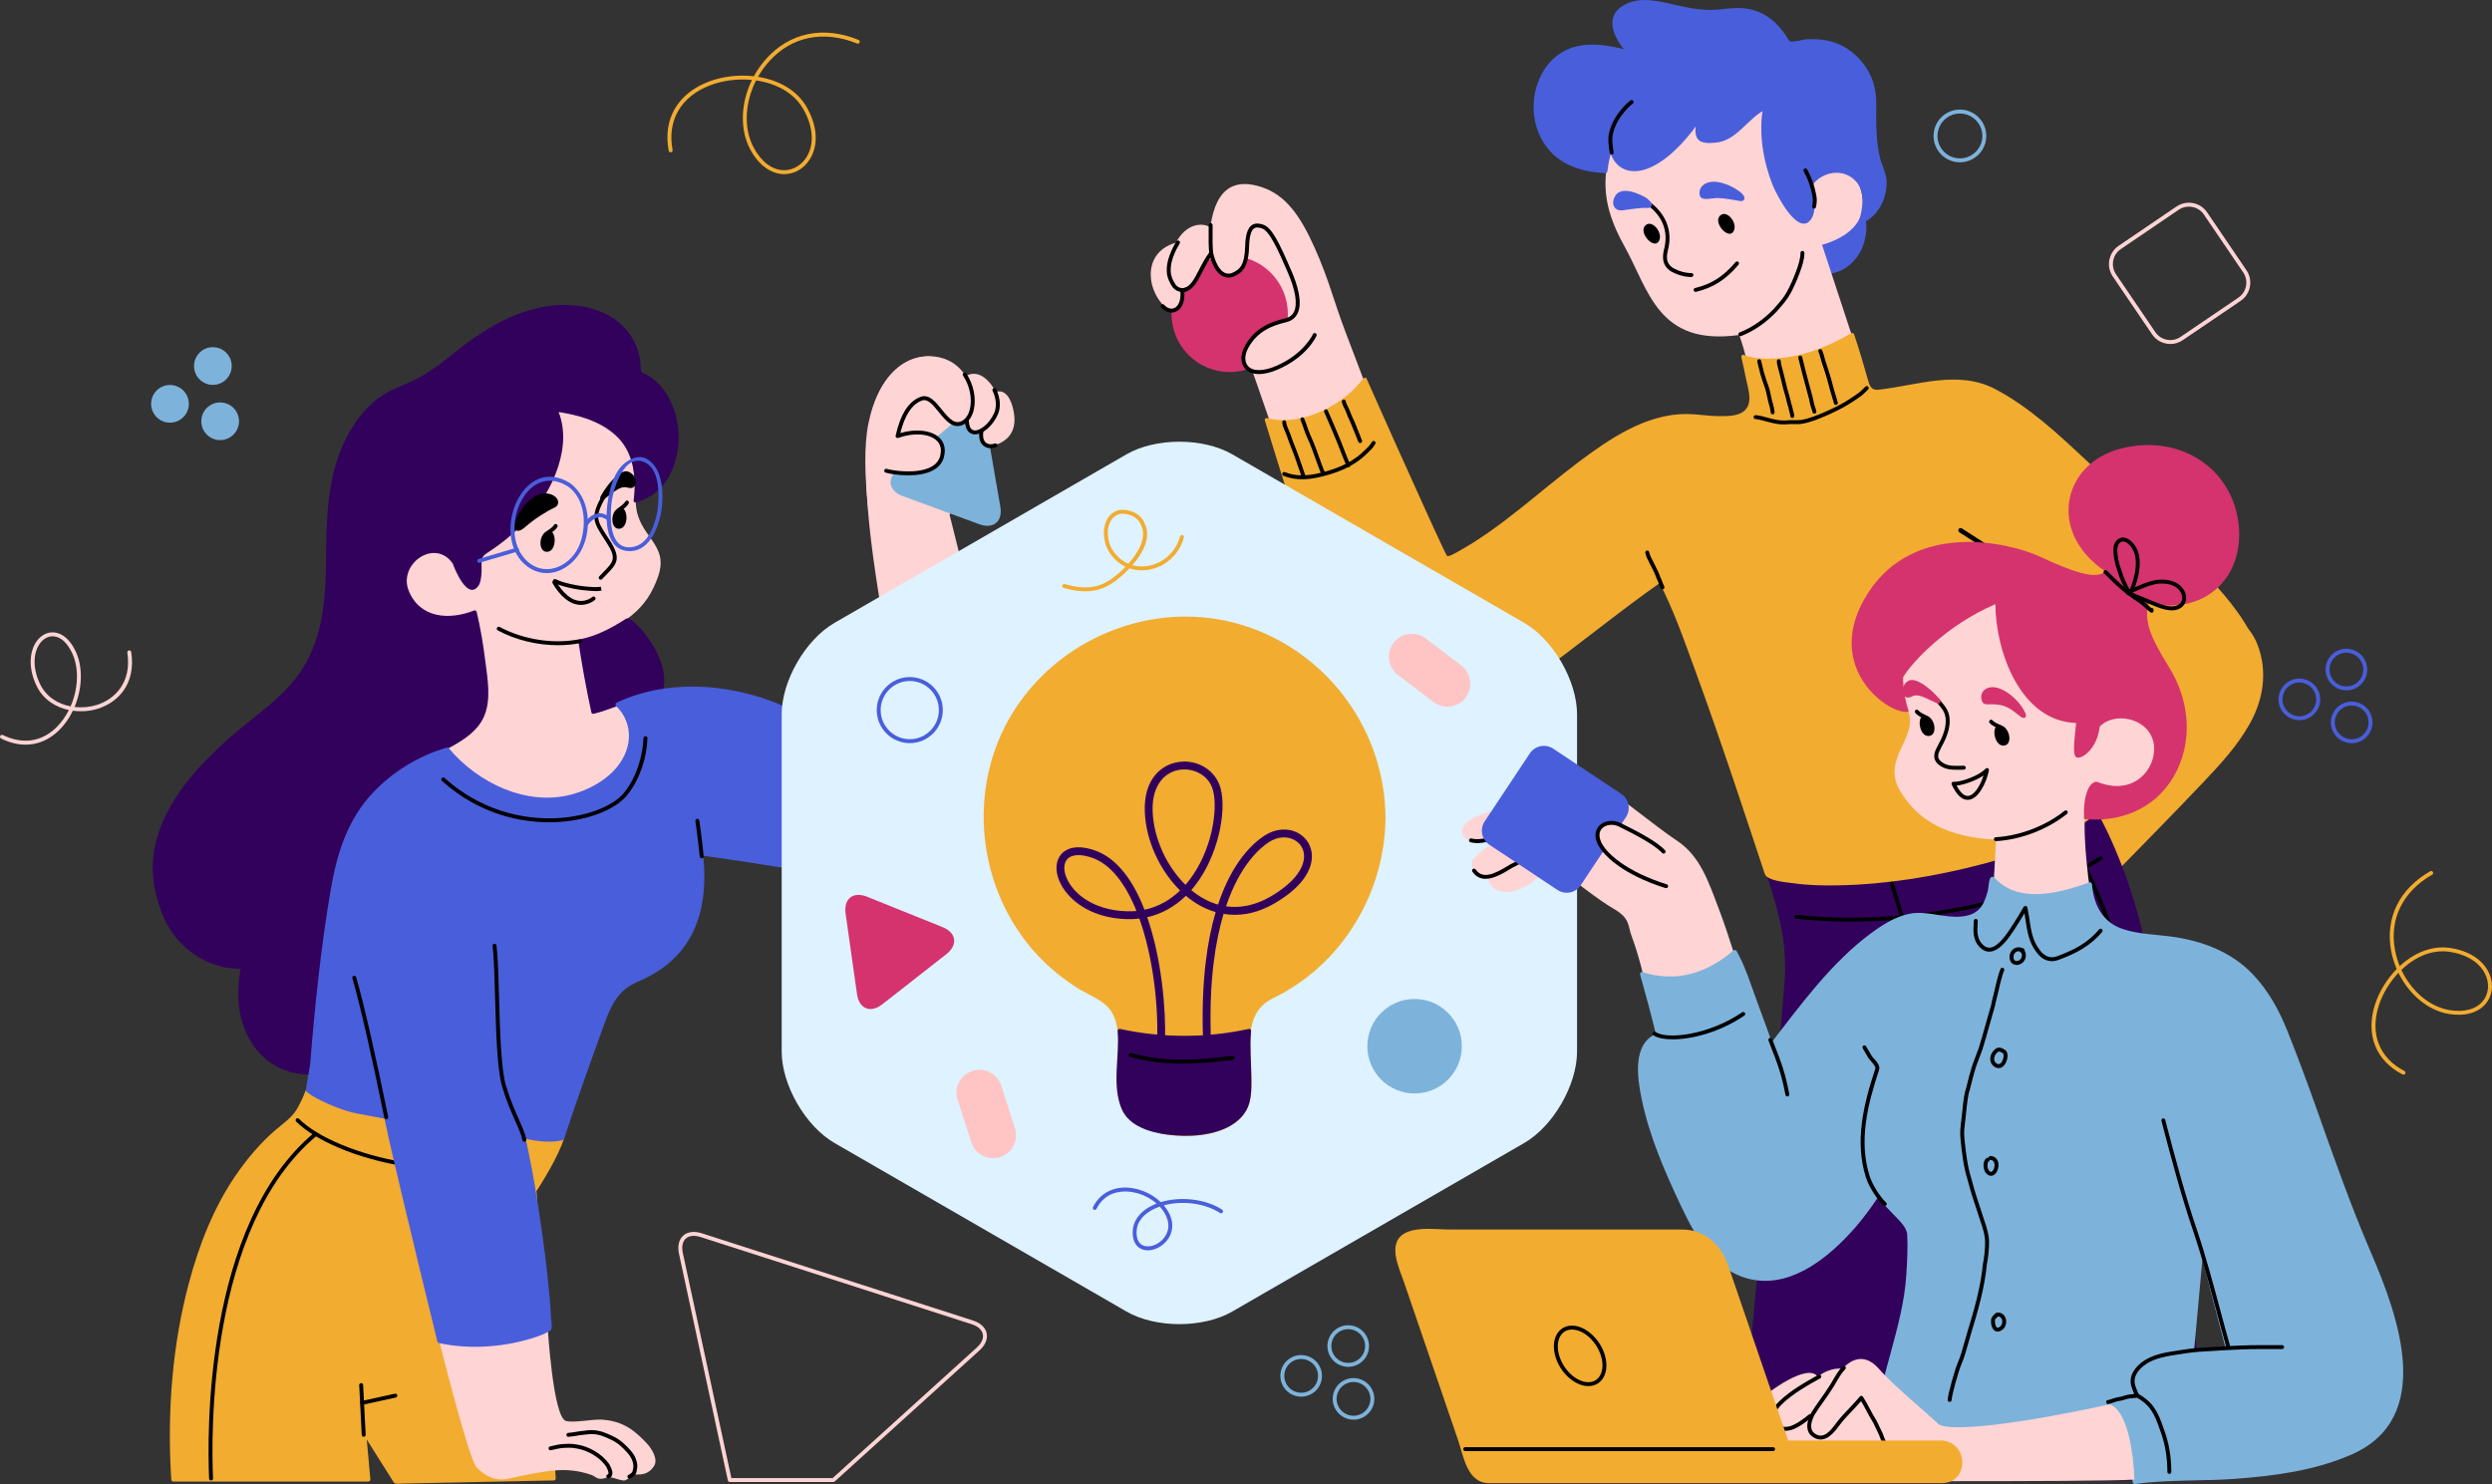 <svg xmlns="http://www.w3.org/2000/svg" xmlns:xlink="http://www.w3.org/1999/xlink" x="0" y="0" version="1.1" style="enable-background:new 0 0 750 500" viewBox="67.45 64.93 634.65 378.02" xml:space="preserve"><rect x="67.45" y="64.93" width="634.65" height="378.02" fill="#333333" stroke="none"/><g id="objects"><g><g><g><path style="fill:#f2ac30" d="M604.793,232.816c3.146,4.629,7.937,7.617,3.445,11.853 c-5.012,4.727-18.811,19.063-18.811,19.063l12.4,27.213c0,0,19.44-19.623,29.621-30.545 c10.182-10.922,15.678-22.168,9.014-33.833C633.799,214.905,604.793,232.816,604.793,232.816z"/><g><path style="fill:#f2ac30" d="M604.361,233.068c1.343,1.897,2.94,3.598,4.251,5.515c1.788,2.617,0.456,4.589-1.542,6.509 c-2.421,2.328-4.773,4.725-7.129,7.117c-3.645,3.699-7.265,7.426-10.867,11.168c-0.168,0.174-0.174,0.395-0.078,0.605 c4.134,9.07,8.267,18.143,12.4,27.213c0.136,0.297,0.575,0.313,0.785,0.102c4.986-5.035,9.947-10.094,14.89-15.172 c3.874-3.979,7.732-7.971,11.555-11.998c4.35-4.582,8.61-9.211,11.729-14.748c2.811-4.99,4.147-10.612,3.133-16.29 c-0.686-3.839-2.506-8.335-6.261-10.052c-6.347-2.904-14.947,0.738-20.81,3.243c-4.079,1.743-8.096,3.776-11.876,6.104 c-0.549,0.337-0.047,1.203,0.504,0.863c4.727-2.91,9.802-5.381,14.982-7.359c3.809-1.455,7.846-2.649,11.945-2.764 c4.889-0.137,7.6,2.156,9.451,6.544c5.775,13.689-6.15,26.031-14.796,35.111c-7.118,7.477-14.346,14.85-21.59,22.201 c-1.186,1.205-2.373,2.408-3.563,3.609c0.262,0.033,0.523,0.066,0.785,0.102c-4.12-9.043-8.24-18.084-12.359-27.125 c-0.148-0.322-0.319,0.725-0.019,0.412c0.194-0.201,0.388-0.402,0.582-0.603c0.916-0.949,1.833-1.897,2.751-2.844 c2.884-2.977,5.778-5.941,8.69-8.889c1.415-1.434,2.836-2.859,4.268-4.275c1.146-1.131,2.758-2.293,3.578-3.684 c2.518-4.262-2.273-7.939-4.525-11.121C604.855,232.042,603.988,232.54,604.361,233.068z"/></g></g><g><path style="fill:#32015c" d="M522.508,313.806c-0.595,8.133-7.848,84.971-11.943,128.21h45.148l12.336-105.72l10.139,105.72 h51.559c-3.691-36.463-9.656-94.718-11.16-105.44c-2.223-15.828-5.277-43.781-18.605-66.551 c-9.164-1.389-82.748,15.736-82.748,15.736C518.898,290.757,523.342,302.421,522.508,313.806z"/><g><path style="fill:#32015c" d="M514.45,395.599c-1.457,15.473-2.926,30.944-4.391,46.417h0.997 c2.033-21.462,4.068-42.924,6.084-64.388c1.997-21.26,4.296-42.525,5.867-63.822c0.588-9.601-2.118-18.691-5.127-27.68 c10.155-2.359,20.334-4.617,30.526-6.807c15.219-3.271,30.603-6.898,46.097-8.598c1.297-0.143,4.757-0.941,5.471,0.291 c3.635,6.275,6.441,13.004,8.766,19.863c4.026,11.885,6.313,24.279,8.095,36.674c1.835,12.768,3.203,25.584,4.568,38.41 c2.697,25.344,5.289,50.698,7.848,76.056h0.999c-2.44-24.17-4.913-48.336-7.469-72.493 c-1.301-12.297-2.558-24.602-4.233-36.854c-1.612-11.789-3.487-23.529-6.678-35.01c-1.791-6.443-4.046-12.754-6.792-18.852 c-1.392-3.094-2.967-6.102-4.666-9.037c-0.267-0.459-1.373-0.324-1.816-0.326c-5.356-0.021-10.836,1.156-16.087,2.064 c-8.239,1.428-16.438,3.084-24.625,4.785c-13.138,2.73-26.242,5.631-39.318,8.645c-0.489,0.113-0.977,0.227-1.466,0.34 c-0.255,0.059-0.434,0.363-0.35,0.615c3.047,9.066,5.851,18.219,5.258,27.912C519.994,341.101,517.018,368.353,514.45,395.599z"/><path style="fill:#32015c" d="M568.549,336.296c-0.063-0.648-0.926-0.637-1,0c-2.579,22.102-5.158,44.203-7.736,66.305 c-1.533,13.139-3.066,26.276-4.599,39.415h0.999c1.572-13.469,3.143-26.936,4.715-40.405 c2.358-20.203,4.715-40.407,7.072-60.61c1.977,20.617,3.955,41.235,5.932,61.851c1.252,13.056,2.504,26.11,3.756,39.165h1.001 c-1.3-13.552-2.601-27.104-3.899-40.655C572.709,379.671,570.629,357.983,568.549,336.296z"/></g></g><path style="fill:#ffd4d4" d="M390.982,172.653c-1.109-3.331-5.736-16.477-5.736-16.477s-13.514-8.514-19.438-11.846 c-5.925-3.331-8.516-14.809,1.11-17.587c2.592-4.813,6.552-5.234,8.773-3.938c1.479-10.922,7.005-12.238,13.115-10.201 c6.108,2.037,9.828,7.283,13.529,15.612c3.703,8.331,4.568,12.78,7.715,21.11c3.147,8.333,5.553,14.627,5.553,14.627 S408.383,179.133,390.982,172.653z"/><path style="fill:#d4336e" d="M395.426,144.884c0,8.181-6.631,14.811-14.809,14.811c-8.179,0-14.81-6.63-14.81-14.811 c0-8.178,6.631-14.808,14.81-14.808C388.795,130.077,395.426,136.706,395.426,144.884z"/><path style="fill:#ffd4d4" d="M363.54,142.896c2.084,2.36,5.554,1.11,4.999-4.025c3.47-0.279,4.164-5.138,7.358-9.442 c1.388,5.555,3.888,6.248,5.693,5.414c1.805-0.833,3.332-1.943,3.469-7.08c0.141-5.137,1.668-6.525,3.889-5.831 c2.223,0.694,4.166,5.831,6.941,12.218c2.775,6.387,3.055,11.385-0.973,12.355c-4.025,0.974-7.635,2.5-9.994,6.804 c-2.361,4.304,0.416,8.469,7.775,5.276c7.357-3.193,9.578-8.331,9.578-8.331s-0.139-12.911-4.441-23.462 c-4.305-10.553-14.025-8.332-14.025-8.332l-11.522,8.609l-9.163,9.857"/><g><path style="fill:#495edb" d="M532.229,134.149c5.367,0.463,11.016-5.554,9.719-12.773c-1.295-7.22-12.682,3.795-12.682,3.795 L532.229,134.149z"/><g><path style="fill:#495edb" d="M532.229,134.649c4.09,0.178,7.394-2.488,9.212-5.986c1.152-2.22,2.479-8.172-0.385-9.805 c-3.819-2.177-9.643,3.553-12.144,5.959c-0.123,0.118-0.183,0.322-0.129,0.486c0.988,2.993,1.976,5.986,2.963,8.978 c0.201,0.609,1.167,0.349,0.965-0.266c-0.843-2.554-1.685-5.108-2.528-7.662c-0.132-0.398-0.263-0.796-0.394-1.195 c0.034,0.103-0.352,0.531,0.178,0.038c0.852-0.791,1.743-1.539,2.653-2.263c1.673-1.329,6.835-5.489,8.541-2.455 c1.439,2.561,0.125,6.568-1.235,8.847c-1.6,2.68-4.57,4.458-7.696,4.322C531.584,133.621,531.586,134.621,532.229,134.649z"/></g></g><path style="fill:#ffd4d4" d="M477.248,103.235c-1.111,7.033-2.408,13.098,3.887,24.389c6.295,11.292,8.516,25.5,29.248,22.63 c1.668,4.629,2.594,9.441,2.594,9.441l27.211-5.923l-8.701-26.475c11.57-3.422,11.381-10.694,9.344-15.507 c-2.035-4.814-20.08-23.92-26.561-25.586C507.791,84.537,483.912,85.835,477.248,103.235z"/><path d="M508.732,124.126c1.707-1.907-1.41-6.015-3.215-4.282C503.709,121.577,507.332,125.693,508.732,124.126z"/><path d="M489.713,126.626c1.705-1.91-1.412-6.015-3.219-4.282C484.689,124.074,488.313,128.193,489.713,126.626z"/><g><path d="M498.213,135.483c-1.734,0-3.448-0.474-5.239-1.45c-2.417-1.612-2.179-3.928-1.631-5.984 c1.176-5.083-1.208-9.534-6.543-12.196c-0.247-0.123-0.347-0.423-0.224-0.67c0.124-0.247,0.422-0.348,0.671-0.224 c5.697,2.843,8.339,7.828,7.066,13.332c-0.574,2.155-0.575,3.717,1.177,4.888c1.602,0.87,3.159,1.304,4.723,1.304 c0.276,0,0.5,0.224,0.5,0.5S498.489,135.483,498.213,135.483z"/></g><g><path d="M499.277,139.277c-0.227,0-0.432-0.154-0.486-0.383c-0.064-0.269,0.102-0.539,0.37-0.603 c4.159-0.998,7.235-2.97,10.286-6.593c0.179-0.212,0.493-0.239,0.705-0.061c0.211,0.178,0.238,0.493,0.061,0.704 c-3.199,3.8-6.435,5.871-10.819,6.922C499.354,139.273,499.315,139.277,499.277,139.277z"/></g><g><path d="M510.662,150.568c-0.2,0-0.39-0.121-0.466-0.319c-0.101-0.257,0.027-0.547,0.285-0.647 c3.104-1.205,6.002-3.189,8.614-5.895l0.42-0.478c1.137-1.288,2.312-2.619,3.107-4.128c0.82-1.548,1.558-3.209,2.193-4.938 c0.569-1.516,1.175-3.261,1.175-4.827c0-0.276,0.224-0.5,0.5-0.5c0.276,0,0.5,0.224,0.5,0.5c0,1.733-0.639,3.58-1.237,5.175 c-0.649,1.768-1.406,3.47-2.247,5.056c-0.85,1.614-2.065,2.991-3.24,4.323l-0.434,0.493c-2.73,2.829-5.748,4.893-8.988,6.151 C510.783,150.557,510.723,150.568,510.662,150.568z"/></g><g><path style="fill:#495edb" d="M500.852,114.711c-0.74-2.406,2.127-3.982,6.201-2.314c4.072,1.666,4.873,3.528,3.609,3.239 C503.352,113.971,501.314,115.729,500.852,114.711z"/><g><path style="fill:#495edb" d="M501.334,114.579c-0.818-3.496,4.543-2.147,6.115-1.471c1.024,0.441,2.022,1.021,2.847,1.774 c0.069,0.074,0.14,0.147,0.209,0.221c0.15,0.419,0.247,0.437,0.29,0.051c-0.702-0.105-1.402-0.291-2.104-0.414 c-1.654-0.288-3.338-0.403-5.015-0.338c-0.337,0.013-2.204,0.394-2.394,0.057c-0.315-0.562-1.18-0.058-0.863,0.505 c0.643,1.145,2.998,0.437,3.998,0.417c2.151-0.043,4.192,0.45,6.303,0.766c0.47,0.07,0.99-0.183,0.99-0.718 c0-0.759-0.836-1.43-1.379-1.819c-1.637-1.172-3.544-2.028-5.537-2.34c-2.357-0.369-5.065,0.84-4.426,3.574 C500.517,115.472,501.48,115.206,501.334,114.579z"/></g></g><g><path style="fill:#495edb" d="M486.412,115.729c-2.594-1.48-6.018-2.313-7.127-0.833c-1.111,1.482-0.186,3.24,0.926,3.147 c1.109-0.093,5.369-0.833,7.035-0.649C488.17,117.395,487.246,116.378,486.412,115.729z"/><g><path style="fill:#495edb" d="M486.664,115.297c-1.796-0.983-4.838-2.448-6.898-1.388c-1.505,0.774-2.267,3.672-0.317,4.466 c0.781,0.319,1.674,0.059,2.484-0.052c1.368-0.188,2.738-0.368,4.119-0.445c0.693-0.039,1.591,0.243,2.011-0.449 c0.438-0.722-0.892-1.719-1.297-2.055c-0.492-0.409-1.204,0.294-0.707,0.707c0.244,0.203,1.266,0.802,0.646,0.784 c-0.591-0.018-1.188,0.043-1.775,0.094c-1.204,0.105-2.403,0.282-3.6,0.446c-0.372,0.051-0.744,0.1-1.118,0.137 c-0.765-0.125-1.059-0.661-0.881-1.609c0.14-0.987,0.942-1.231,1.72-1.309c1.732-0.173,3.643,0.732,5.11,1.535 C486.726,116.47,487.23,115.607,486.664,115.297z"/></g></g><g><path style="fill:#495edb" d="M516.957,92.312c-1.297,6.665,0.369,19.899,6.848,26.842c6.48,6.941,5.555-5.461,4.814-7.497 c3.701-4.256,10.715-5.053,13.402,1.797c0.834,2.774-0.607,7.921-0.607,7.921c4.834-1.834,7.199-8.792,5.439-12.68 c-1.76-3.887-2.406-11.478-1.943-17.402c0.461-5.922-5.463-19.343-21.846-15.087c-4.639-8.063-9.408-9.589-17.795-8.333 c-7.617,1.141-16.142-4.021-22.529-1.893c-4.223,1.408-6.695,5.97-0.309,12.356c-9.904-2.777-18.789-2.406-22.676,7.404 c-3.889,9.812,1.107,22.491,16.568,22.77c0.369-3.379,1.34-6.225,1.34-6.225c1.203,7.22,7.266,7.334,12.912,2.984 c5.646-4.35,10.09-10.829,10.09-10.829c-2.223,6.017-0.279,6.757,4.072,6.295C509.09,100.273,514.088,93.514,516.957,92.312z"/><g><path style="fill:#495edb" d="M516.475,92.179c-1.183,6.543-0.018,13.692,2.394,19.826c0.742,1.888,6.001,12.563,9.404,9.27 c1.237-1.198,1.32-3.21,1.365-4.823c0.028-1.018-0.049-2.04-0.168-3.051c-0.13-1.1-0.496-1.436,0.285-2.194 c2.881-2.799,7.397-3.174,10.244-0.206c2.627,2.739,1.838,6.936,0.933,10.242c-0.127,0.463,0.353,0.728,0.734,0.564 c4.099-1.754,6.337-6.259,6.257-10.586c-0.039-2.13-1.215-4.135-1.698-6.184c-0.818-3.47-0.98-7.115-0.953-10.667 c0.026-3.653,0.187-6.501-1.313-9.927c-1.466-3.345-4.074-6.107-7.288-7.813c-1.671-0.887-3.589-1.43-5.467-1.618 c-1.273-0.129-2.526-0.139-3.804-0.056c-0.772,0.05-3.921,0.969-4.301,0.324c-2.333-3.957-5.585-7.151-10.205-8.047 c-2.272-0.44-4.638-0.244-6.914,0.041c-3.699,0.462-7.122-0.035-10.743-0.843c-4.698-1.048-10.445-2.825-14.803,0.168 c-4.756,3.267-1.327,9,1.645,12.093c0.162-0.278,0.324-0.557,0.486-0.835c-5.072-1.387-11.155-2.57-16.148-0.236 c-4.725,2.208-7.579,7.086-8.238,12.164c-0.607,4.678,0.524,9.261,3.46,12.976c3.504,4.432,9.262,6.081,14.686,6.252 c0.298,0.009,0.467-0.237,0.5-0.5c0.26-2.061,0.665-4.118,1.322-6.092c-0.321,0-0.644,0-0.965,0 c1.192,6.076,6.093,7.496,11.301,4.821c5.105-2.621,9.395-7.886,12.615-12.546c-0.305-0.128-0.609-0.257-0.914-0.385 c-0.618,1.754-1.522,4.073-0.472,5.843c0.842,1.42,3.113,1.235,4.473,1.138c5.639-0.402,8.342-6.307,13.024-8.545 c0.582-0.278,0.074-1.14-0.504-0.863c-3.472,1.659-5.896,5.177-9.138,7.243c-1.734,1.105-3.929,1.489-5.95,1.103 c-2.517-0.48-0.983-4.194-0.469-5.653c0.199-0.566-0.61-0.825-0.914-0.385c-2.469,3.572-5.459,6.847-8.731,9.69 c-2.199,1.911-4.804,3.583-7.776,3.811c-3.373,0.258-5.014-2.65-5.58-5.537c-0.102-0.518-0.819-0.436-0.965,0 c-0.685,2.063-1.086,4.205-1.357,6.357c0.167-0.166,0.333-0.333,0.5-0.5c-5.152-0.163-10.085-1.667-13.637-5.556 c-2.861-3.133-3.921-7.494-3.628-11.639c0.345-4.884,2.95-9.78,7.347-12.093c4.798-2.524,10.96-1.252,15.893,0.096 c0.489,0.134,0.831-0.477,0.486-0.835c-3.359-3.496-5.979-9.302,0.088-11.521c4.966-1.816,11.091,0.88,16.034,1.718 c4.62,0.784,9.124-0.688,13.721,0.015c4.702,0.72,7.723,4.392,10.005,8.263c0.116,0.197,0.346,0.284,0.564,0.229 c5.483-1.346,11.216-1.082,15.721,2.632c2.99,2.466,4.981,6.299,5.45,10.13c0.293,2.397-0.132,4.903-0.08,7.318 c0.066,3.087,0.42,6.189,1.128,9.196c0.677,2.869,1.879,4.909,1.249,7.979c-0.623,3.041-2.639,5.773-5.503,6.999 c0.244,0.188,0.489,0.376,0.734,0.564c1.174-4.289,1.607-8.791-2.013-12.006c-3.547-3.151-8.777-1.285-11.618,1.802 c-0.118,0.128-0.184,0.313-0.129,0.486c0.651,1.994,0.648,4.43,0.364,6.487c-0.703,5.102-4.819,0.179-6.248-1.904 c-4.463-6.508-6.212-16.193-4.813-23.927C517.553,91.814,516.59,91.545,516.475,92.179z"/></g></g><g><path d="M477.894,104.29c-0.247,0-0.462-0.183-0.495-0.434l-0.088-0.638c-0.174-1.232-0.353-2.506-0.189-3.749 c0.364-2.271,1.428-4.5,3.076-6.458c0.696-0.872,1.488-1.786,2.505-2.495c0.225-0.156,0.537-0.103,0.696,0.124 c0.158,0.227,0.103,0.538-0.124,0.696c-0.912,0.636-1.646,1.486-2.304,2.309c-1.54,1.83-2.526,3.89-2.859,5.968 c-0.146,1.094,0.025,2.3,0.189,3.465l0.09,0.647c0.036,0.273-0.157,0.525-0.431,0.561 C477.938,104.289,477.916,104.29,477.894,104.29z"/></g><g><path d="M529.449,118.064c-0.025,0-0.051-0.002-0.077-0.006c-0.272-0.045-0.459-0.285-0.414-0.558 c0.095-0.573,0.179-1.082,0.179-1.584c0-0.501-0.084-0.922-0.173-1.368c-0.17-0.763-0.361-1.623-0.636-2.456 c-0.376-1.22-0.918-2.465-1.529-3.514c-0.14-0.239-0.059-0.545,0.18-0.684c0.237-0.139,0.544-0.059,0.684,0.18 c0.649,1.113,1.224,2.433,1.618,3.714c0.288,0.87,0.485,1.756,0.659,2.538c0.1,0.499,0.197,0.989,0.197,1.589 c0,0.584-0.095,1.157-0.186,1.712C529.909,117.876,529.692,118.064,529.449,118.064z"/></g><g><path style="fill:#f2ac30" d="M390.057,171.913c5.832,1.666,18.605-1.388,24.992-10.273 c4.443,9.996,19.438,43.595,20.547,45.261c1.111,1.667,14.717-8.331,30.268-20.827c15.549-12.494,24.99-16.104,34.432-14.992 c9.441,1.109,13.885-0.278,13.051-5.554c-0.834-5.277-1.943-9.72-1.943-9.72s10.828,4.442,27.768-5.554 c3.609,10.553,3.332,12.496,4.721,14.161c1.389,1.667,13.885-3.608,25.824-1.941c11.938,1.664,36.561,27.973,48.221,38.874 c14.254,13.328,30.775,27.767,22.77,43.874c-5.59,11.24-25.729,3.33-25.729,3.33s-1.668-4.998-10.553-13.883 c-8.887-8.886-23.881-24.16-23.881-24.16s17.586,52.946,20.918,60.999c-17.771,14.994-69.869,22.592-83.99,16.172 c-4.621-13.865-20.231-61.896-27.172-74.948c-21.104,14.717-35.82,28.879-48.314,33.321 c-12.496,4.443-23.603,8.885-34.711-21.381C400.914,207.34,390.057,171.913,390.057,171.913z"/><g><path style="fill:#f2ac30" d="M389.924,172.395c9.123,2.389,20.205-3.312,25.557-10.503c-0.288,0-0.575,0-0.863,0 c6.516,14.656,12.838,29.443,19.832,43.878c0.628,1.297,0.986,2.13,2.587,1.605c3.694-1.21,7.124-4.128,10.229-6.354 c11.502-8.246,21.899-18.431,34.383-25.203c4.019-2.18,8.367-3.817,12.933-4.305c4.507-0.482,8.965,0.742,13.479,0.292 c2.721-0.271,5.419-1.428,5.84-4.397c0.29-2.056-0.46-4.371-0.844-6.363c-0.347-1.798-0.732-3.593-1.171-5.372 c-0.205,0.205-0.41,0.41-0.615,0.615c2.358,0.947,5.169,1.042,7.664,0.99c7.275-0.15,14.277-2.994,20.488-6.594 c-0.244-0.1-0.489-0.199-0.734-0.299c1.413,4.163,2.377,8.499,3.865,12.626c0.804,2.228,2.068,2.371,4.3,2.067 c6.215-0.846,12.154-2.46,18.49-2.431c4.846,0.022,8.621,1.441,12.688,3.947c9.104,5.611,16.995,13.344,24.681,20.705 c7.831,7.501,15.718,14.966,23.482,22.535c8.975,8.75,20.253,20.995,14.409,34.445c-3.79,8.721-15.422,6.861-22.75,4.705 c-0.859-0.252-1.711-0.533-2.551-0.844c-0.474-0.176,0.222,0.445,0.124,0.184c-0.108-0.291-0.239-0.572-0.371-0.854 c-1.716-3.65-4.468-6.873-7.132-9.854c-7.378-8.258-15.613-15.86-23.381-23.756c-1.216-1.235-2.431-2.471-3.645-3.707 c-0.341-0.347-0.996,0.003-0.836,0.486c3.951,11.895,7.94,23.777,11.978,35.643c2.426,7.129,4.847,14.262,7.418,21.34 c0.362,0.998,0.73,1.994,1.112,2.984c0.152,0.395,0.333,0.715,0.208,0.82c-0.895,0.742-1.849,1.412-2.813,2.061 c-3.757,2.523-7.922,4.436-12.115,6.105c-9.634,3.834-19.858,6.244-30.072,7.914c-9.357,1.529-19.01,2.451-28.49,1.736 c-1.762-0.133-3.515-0.361-5.248-0.701c-0.627-0.123-3.949-0.594-4.177-1.277c-1.054-3.16-2.096-6.326-3.145-9.488 c-3.103-9.357-6.242-18.701-9.478-28.012c-2.55-7.334-5.158-14.649-7.933-21.902c-1.985-5.191-3.978-10.461-6.574-15.386 c-0.119-0.227-0.468-0.331-0.684-0.179c-11.524,8.063-22.309,17.115-33.808,25.203c-6.975,4.907-14.515,8.87-22.89,10.729 c-8.14,1.807-14.143-2.25-18.563-8.907c-6.227-9.378-9.304-20.974-12.814-31.58c-3.953-11.941-7.747-23.938-11.434-35.965 c-0.188-0.615-1.154-0.353-0.964,0.266c4.785,15.611,9.691,31.201,15.036,46.63c3.28,9.469,6.684,20.461,14.492,27.267 c4.834,4.213,10.786,4.35,16.692,2.705c8.132-2.268,15.221-6.213,22.08-11.082c11.088-7.869,21.529-16.605,32.675-24.403 c-0.228-0.06-0.456-0.12-0.684-0.179c3.721,7.061,6.375,14.745,9.121,22.22c3.62,9.851,7.025,19.78,10.38,29.724 c2.539,7.525,5.02,15.07,7.527,22.605c0.601,1.805,5.643,2.145,7.222,2.371c3.858,0.549,7.778,0.619,11.669,0.539 c12.267-0.246,24.597-2.283,36.446-5.393c10.256-2.691,21.303-6.307,29.582-13.189c0.122-0.102,0.189-0.338,0.129-0.486 c-4.484-10.92-7.932-22.344-11.709-33.52c-3.093-9.151-6.164-18.311-9.209-27.479c-0.279,0.162-0.558,0.324-0.836,0.486 c5.658,5.764,11.328,11.516,17.012,17.254c4.24,4.28,8.665,8.425,12.485,13.092c1.794,2.193,3.831,4.748,4.805,7.465 c0.358,1.002,3.654,1.445,4.476,1.666c3.655,0.99,7.475,1.57,11.266,1.369c3.699-0.197,7.329-1.469,9.732-4.389 c3.01-3.658,3.71-9.145,3.1-13.679c-0.746-5.54-3.964-10.531-7.309-14.855c-4.228-5.464-9.355-10.214-14.388-14.919 c-7.54-7.05-14.805-14.384-22.344-21.435c-7.167-6.703-14.711-13.822-23.475-18.408c-9.422-4.93-19.843-0.921-29.664,0.177 c-2.092,0.234-2.364-1.285-2.854-3.001c-1.065-3.718-2.136-7.416-3.379-11.08c-0.104-0.304-0.442-0.468-0.734-0.299 c-6.128,3.551-12.84,6.192-19.984,6.457c-2.408,0.089-5.126-0.041-7.398-0.954c-0.373-0.15-0.697,0.28-0.615,0.615 c0.44,1.779,0.814,3.575,1.172,5.372c0.492,2.478,1.848,6.08-0.27,8.141c-1.652,1.607-4.773,1.497-6.875,1.477 c-2.668-0.025-5.299-0.528-7.967-0.539c-10.332-0.043-19.698,6.357-27.607,12.309c-10.19,7.671-19.762,16.826-31.02,22.974 c-0.396,0.217-2.16,1.282-2.447,0.769c-0.424-0.757-0.78-1.557-1.151-2.34c-1.507-3.173-2.956-6.375-4.409-9.573 c-5.011-11.023-9.947-22.079-14.866-33.143c-0.169-0.381-0.667-0.264-0.863,0c-5.075,6.819-15.772,12.311-24.428,10.044 C389.565,171.267,389.301,172.231,389.924,172.395z"/></g></g><g><path d="M388.076,160.211c-1.488,0-2.692-0.446-3.504-1.337c-1.261-1.383-1.295-3.608-0.089-5.807 c2.53-4.614,6.453-6.115,10.315-7.049c1.048-0.253,1.767-0.796,2.197-1.66c0.959-1.925,0.402-5.48-1.566-10.011 c-2.479-5.707-4.622-10.636-6.67-11.274c-0.897-0.281-1.517-0.266-1.954,0.047c-0.758,0.542-1.178,2.107-1.247,4.655 c-0.145,5.409-1.86,6.644-3.76,7.521c-0.971,0.448-1.969,0.455-2.885,0.016c-1.372-0.657-2.451-2.246-3.215-4.729 c-0.807,1.221-1.45,2.471-2.03,3.599c-1.282,2.492-2.401,4.667-4.592,5.117c0.156,2.487-0.628,4.341-2.141,5.008 c-1.251,0.551-2.697,0.137-3.772-1.08c-0.183-0.207-0.163-0.523,0.044-0.706c0.208-0.182,0.523-0.163,0.706,0.044 c0.777,0.881,1.781,1.197,2.618,0.828c0.919-0.405,1.798-1.792,1.509-4.468c-0.015-0.134,0.026-0.268,0.112-0.372 c0.086-0.104,0.211-0.169,0.345-0.18c1.972-0.159,2.991-2.14,4.281-4.648c0.735-1.428,1.567-3.047,2.716-4.594 c0.115-0.155,0.307-0.233,0.499-0.192c0.19,0.038,0.34,0.182,0.387,0.369c0.864,3.459,2.089,4.685,2.965,5.104 c0.804,0.385,1.55,0.202,2.033-0.022c1.722-0.795,3.05-1.788,3.179-6.639c0.081-2.959,0.61-4.688,1.666-5.442 c0.937-0.669,2.066-0.428,2.833-0.188c2.37,0.738,4.222,4.77,7.29,11.831c1.477,3.4,2.944,8.043,1.543,10.855 c-0.563,1.129-1.523,1.864-2.857,2.186c-3.639,0.88-7.33,2.284-9.673,6.558c-0.994,1.812-1.013,3.594-0.049,4.652 c1.243,1.366,3.932,1.337,7.186-0.074c7.068-3.068,9.297-8.022,9.318-8.072c0.11-0.253,0.403-0.37,0.658-0.259 c0.253,0.11,0.369,0.403,0.26,0.656c-0.094,0.217-2.385,5.356-9.838,8.591C391.101,159.822,389.464,160.211,388.076,160.211z"/></g><g><path d="M399.076,187.007c-1.738,0-3.318-0.296-4.766-0.888c-0.256-0.104-0.378-0.396-0.273-0.652 c0.105-0.256,0.397-0.379,0.652-0.273c2.547,1.042,5.576,1.081,9.265,0.12c3.099-0.777,7.069-2.049,10.343-5.024 c0.189-0.191,0.413-0.398,0.645-0.612c0.691-0.64,1.406-1.302,1.894-2.177c0.133-0.242,0.438-0.328,0.68-0.194 c0.241,0.134,0.328,0.439,0.193,0.68c-0.564,1.015-1.373,1.764-2.088,2.425c-0.221,0.204-0.435,0.403-0.634,0.602 c-3.455,3.141-7.577,4.465-10.784,5.269C402.351,186.766,400.648,187.007,399.076,187.007z"/></g><g><path d="M399.408,186.667c-0.204,0-0.396-0.126-0.47-0.328c-0.308-0.841-0.598-1.697-0.892-2.563 c-0.414-1.218-0.841-2.478-1.327-3.721c-0.518-1.29-1.105-2.756-1.583-4.189c-0.124-0.374-0.281-0.736-0.438-1.096 c-0.31-0.715-0.63-1.455-0.697-2.259c-0.024-0.275,0.181-0.517,0.456-0.54c0.265-0.032,0.518,0.18,0.54,0.456 c0.055,0.641,0.329,1.275,0.619,1.945c0.167,0.386,0.335,0.776,0.469,1.177c0.468,1.404,1.05,2.855,1.564,4.137 c0.496,1.268,0.927,2.539,1.344,3.768c0.292,0.858,0.58,1.708,0.885,2.54c0.095,0.26-0.039,0.547-0.298,0.642 C399.523,186.657,399.465,186.667,399.408,186.667z"/></g><g><path d="M404.498,186.018c-0.166,0-0.329-0.083-0.424-0.235c-0.35-0.56-0.598-1.249-0.837-1.915 c-0.103-0.284-0.205-0.57-0.316-0.848c-0.195-0.584-0.403-1.139-0.611-1.694c-0.209-0.555-0.417-1.11-0.603-1.666 c-0.397-1.117-0.906-2.345-1.552-3.744c-0.288-0.673-0.525-1.36-0.754-2.025c-0.226-0.655-0.459-1.333-0.732-1.966 c-0.109-0.254,0.008-0.548,0.262-0.657c0.252-0.107,0.548,0.008,0.656,0.262c0.288,0.668,0.527,1.363,0.759,2.036 c0.224,0.647,0.454,1.317,0.723,1.944c0.652,1.414,1.172,2.669,1.583,3.824c0.186,0.553,0.39,1.097,0.593,1.641 c0.213,0.567,0.426,1.134,0.614,1.701c0.105,0.26,0.212,0.558,0.318,0.853c0.232,0.645,0.451,1.255,0.744,1.723 c0.147,0.234,0.075,0.542-0.159,0.689C404.681,185.994,404.589,186.018,404.498,186.018z"/></g><g><path d="M410.791,183.984c-0.225,0-0.428-0.151-0.485-0.378c-0.111-0.444-0.34-0.984-0.562-1.506 c-0.126-0.295-0.248-0.583-0.347-0.848c-0.23-0.55-0.442-1.117-0.655-1.684c-0.204-0.544-0.408-1.088-0.634-1.633l-0.054-0.129 c-1.073-2.594-2.184-5.275-3.366-7.911c-0.113-0.252-0.001-0.548,0.251-0.661c0.251-0.114,0.548-0.001,0.661,0.251 c1.189,2.648,2.302,5.337,3.378,7.938l0.054,0.128c0.23,0.555,0.439,1.109,0.646,1.665c0.208,0.556,0.416,1.111,0.648,1.667 c0.101,0.269,0.218,0.543,0.337,0.824c0.236,0.557,0.481,1.133,0.612,1.654c0.066,0.268-0.096,0.54-0.364,0.606 C410.872,183.979,410.831,183.984,410.791,183.984z"/></g><g><path d="M413.846,177.781c-0.183,0-0.359-0.101-0.446-0.275c-0.149-0.297-0.274-0.643-0.397-0.988 c-0.108-0.303-0.215-0.605-0.344-0.865l-1.417-3.438c-0.397-0.854-0.808-1.736-1.11-2.642c-0.066-0.152-0.173-0.359-0.284-0.575 c-0.275-0.536-0.587-1.144-0.663-1.742c-0.034-0.274,0.159-0.524,0.434-0.559c0.27-0.032,0.523,0.159,0.559,0.433 c0.054,0.424,0.323,0.948,0.561,1.411c0.123,0.239,0.24,0.468,0.329,0.678c0.299,0.89,0.697,1.746,1.082,2.575l0.302,0.653 l1.12,2.797c0.13,0.256,0.253,0.597,0.374,0.938c0.109,0.306,0.217,0.613,0.349,0.875c0.124,0.247,0.025,0.547-0.222,0.671 C413.998,177.764,413.922,177.781,413.846,177.781z"/></g><g><path d="M518.897,170.469c-0.254,0-0.471-0.192-0.496-0.451c-0.094-0.936-0.384-2.039-0.624-2.759 c-0.102-0.429-0.181-0.813-0.26-1.194c-0.169-0.818-0.329-1.59-0.574-2.322c-0.453-1.178-0.826-2.389-1.187-3.56 c-0.164-0.593-0.281-1.107-0.398-1.621c-0.114-0.503-0.229-1.007-0.366-1.51c-0.072-0.267,0.084-0.542,0.351-0.614 c0.268-0.074,0.542,0.085,0.614,0.351c0.141,0.517,0.259,1.034,0.377,1.552c0.113,0.5,0.227,1.001,0.363,1.501 c0.371,1.202,0.738,2.396,1.188,3.564c0.271,0.809,0.444,1.646,0.612,2.457c0.077,0.373,0.154,0.749,0.242,1.126 c0.32,0.954,0.571,2.067,0.656,2.932c0.027,0.275-0.173,0.52-0.447,0.547C518.931,170.468,518.914,170.469,518.897,170.469z"/></g><g><path d="M523.898,171.395c-0.276,0-0.5-0.224-0.5-0.5c0-0.267-0.087-0.559-0.171-0.84c-0.034-0.117-0.067-0.229-0.094-0.334 c-0.102-0.614-0.301-1.272-0.45-1.722c-0.311-1.429-0.709-2.782-1.023-3.807c-0.193-0.724-0.358-1.431-0.524-2.137 c-0.158-0.682-0.317-1.364-0.499-2.046c-0.069-0.342-0.165-0.664-0.263-0.993c-0.197-0.67-0.402-1.364-0.402-2.095 c0-0.276,0.224-0.5,0.5-0.5c0.276,0,0.5,0.224,0.5,0.5c0,0.587,0.184,1.21,0.361,1.812c0.106,0.359,0.209,0.71,0.277,1.05 c0.177,0.662,0.338,1.354,0.5,2.045c0.162,0.696,0.324,1.393,0.511,2.089c0.314,1.026,0.721,2.405,1.025,3.819 c0.146,0.432,0.359,1.144,0.465,1.783c0.015,0.052,0.044,0.149,0.074,0.251c0.095,0.318,0.212,0.713,0.212,1.126 C524.398,171.171,524.175,171.395,523.898,171.395z"/></g><g><path d="M529.543,170.285c-0.21,0-0.405-0.133-0.475-0.342c-0.047-0.143-0.095-0.308-0.142-0.475 c-0.045-0.157-0.09-0.315-0.136-0.451c-0.192-0.479-0.292-0.877-0.387-1.356c-0.121-0.729-0.327-1.47-0.525-2.186 c-0.104-0.374-0.208-0.748-0.302-1.122l-0.343-1.279c-0.637-2.372-1.238-4.613-1.788-6.965 c-0.063-0.269,0.104-0.538,0.374-0.601c0.273-0.062,0.537,0.105,0.601,0.373c0.546,2.336,1.144,4.57,1.779,6.934l0.346,1.289 c0.093,0.373,0.194,0.739,0.296,1.105c0.206,0.741,0.419,1.508,0.546,2.274c0.083,0.418,0.167,0.754,0.342,1.191 c0.06,0.176,0.109,0.349,0.158,0.521c0.044,0.152,0.087,0.304,0.13,0.434c0.087,0.262-0.055,0.545-0.317,0.632 C529.648,170.276,529.595,170.285,529.543,170.285z"/></g><g><path d="M535.004,168.063c-0.212,0-0.409-0.136-0.477-0.349c-0.678-2.131-1.249-4.252-1.765-6.226l-0.262-0.858 c-0.286-0.944-0.581-1.92-0.931-2.895c-0.158-0.438-0.285-0.909-0.412-1.386c-0.166-0.62-0.337-1.261-0.589-1.817 c-0.113-0.251-0.002-0.548,0.25-0.662c0.249-0.114,0.547-0.002,0.662,0.25c0.285,0.631,0.467,1.313,0.643,1.971 c0.12,0.449,0.237,0.892,0.387,1.305c0.359,1,0.658,1.988,0.947,2.944l0.266,0.874c0.52,1.982,1.086,4.087,1.757,6.197 c0.084,0.263-0.062,0.544-0.325,0.628C535.105,168.056,535.054,168.063,535.004,168.063z"/></g><g><path d="M521.72,173.03c-0.685,0-1.296-0.054-1.892-0.163c-0.864-0.129-1.702-0.361-2.512-0.586 c-0.956-0.265-1.858-0.515-2.817-0.611c-0.274-0.027-0.476-0.272-0.447-0.547c0.027-0.275,0.278-0.474,0.547-0.448 c1.044,0.104,2.03,0.378,2.984,0.643c0.781,0.217,1.589,0.441,2.409,0.564c0.894,0.164,1.825,0.19,3.03,0.09 c0.46-0.044,0.938-0.031,1.401-0.02c0.594,0.014,1.207,0.03,1.798-0.069c2.168-0.362,4.3-1.289,6.362-2.186 c1.691-0.762,3.499-1.604,5.299-2.742c1.01-0.642,2.03-1.291,3.028-2.018c0.524-0.438,1.099-1.014,1.607-1.522 c0.195-0.196,0.512-0.195,0.707-0.001c0.195,0.195,0.195,0.512,0,0.707c-0.522,0.523-1.113,1.116-1.699,1.605 c-1.049,0.765-2.083,1.423-3.084,2.059c-1.879,1.188-3.723,2.047-5.453,2.826c-2.123,0.923-4.313,1.876-6.602,2.258 c-0.684,0.115-1.346,0.098-1.987,0.083c-0.453-0.012-0.883-0.022-1.289,0.016C522.608,173.009,522.149,173.03,521.72,173.03z"/></g><g><path d="M490.853,215.036c-0.184,0-0.359-0.101-0.447-0.276c-0.219-0.438-0.4-0.909-0.575-1.364 c-0.175-0.452-0.339-0.879-0.536-1.275c-0.288-0.853-0.697-1.672-1.093-2.464c-0.206-0.46-0.417-0.851-0.628-1.242 c-0.441-0.82-0.898-1.669-1.098-2.666c-0.054-0.271,0.121-0.534,0.392-0.588c0.265-0.056,0.533,0.121,0.588,0.392 c0.17,0.851,0.572,1.598,0.998,2.388c0.223,0.414,0.444,0.827,0.635,1.256c0.419,0.837,0.844,1.688,1.127,2.543 c0.191,0.372,0.372,0.842,0.547,1.296c0.175,0.453,0.34,0.881,0.537,1.276c0.123,0.247,0.023,0.547-0.224,0.671 C491.005,215.019,490.929,215.036,490.853,215.036z"/></g><g><path d="M577.019,208.043c-0.087,0-0.175-0.02-0.258-0.063c-0.994-0.512-1.799-1.289-2.577-2.039 c-0.297-0.287-0.595-0.575-0.905-0.85c-0.866-0.744-1.78-1.388-2.954-2.083l-3.865-2.487c-0.271-0.174-0.353-0.541-0.184-0.82 c0.17-0.279,0.527-0.362,0.795-0.19l3.847,2.476c1.216,0.72,2.181,1.4,3.106,2.196c0.329,0.292,0.641,0.591,0.949,0.889 c0.75,0.725,1.46,1.409,2.304,1.844c0.285,0.146,0.4,0.503,0.259,0.797C577.434,207.922,577.23,208.043,577.019,208.043z"/></g><g><path d="M601.994,272.653c-0.203,0-0.393-0.124-0.469-0.325l-6.457-17.355c-0.096-0.259,0.035-0.547,0.294-0.644 c0.261-0.097,0.547,0.035,0.644,0.294l6.457,17.355c0.096,0.259-0.035,0.547-0.294,0.644 C602.111,272.644,602.052,272.653,601.994,272.653z"/></g><g><path d="M538.776,299.676c-4.69,0-9.349-0.234-13.913-0.715c-0.274-0.028-0.474-0.274-0.444-0.55s0.262-0.477,0.55-0.444 c26.986,2.84,57.308-2.992,77.256-14.858c0.234-0.142,0.542-0.065,0.686,0.174c0.142,0.237,0.063,0.544-0.174,0.686 C585.993,293.928,562.017,299.676,538.776,299.676z"/></g><g><path d="M602.423,316.039c-1.608,0-3.219-0.34-4.826-1.019c-7.395-3.129-13.265-12.97-15.59-20.789 c-0.078-0.265,0.072-0.543,0.337-0.622c0.268-0.076,0.544,0.073,0.622,0.337c2.331,7.844,8.24,17.284,15.021,20.152 c3.279,1.387,6.581,1.232,9.815-0.459c0.245-0.126,0.546-0.033,0.675,0.212c0.128,0.244,0.033,0.547-0.212,0.675 C606.335,315.534,604.382,316.039,602.423,316.039z"/></g><g><path d="M611.364,328.743c-0.255,0-0.473-0.194-0.497-0.453c-1.912-20.214-12.34-41.264-12.445-41.474 c-0.123-0.247-0.023-0.547,0.224-0.671c0.248-0.124,0.547-0.023,0.671,0.224c0.105,0.212,10.617,21.423,12.547,41.827 c0.025,0.274-0.176,0.519-0.451,0.545C611.396,328.742,611.381,328.743,611.364,328.743z"/></g><g><path d="M368.608,139.314c-0.934,0-1.856-0.43-2.503-1.205c-0.706-0.985-1.504-2.616-1.504-4.069 c-0.151-2.69,1.238-5.629,2.431-7.615c0.142-0.236,0.448-0.314,0.686-0.171c0.237,0.142,0.313,0.449,0.171,0.686 c-1.12,1.866-2.427,4.607-2.289,7.072c0.001,1.166,0.651,2.585,1.296,3.486c0.571,0.682,1.484,0.981,2.303,0.728 c0.265-0.082,0.544,0.067,0.625,0.331c0.081,0.264-0.067,0.544-0.332,0.624C369.203,139.27,368.905,139.314,368.608,139.314z"/></g><g><path d="M375.922,130.052c-0.252,0-0.469-0.189-0.497-0.446c-0.198-1.81-0.178-3.822-0.16-5.768 c0.005-0.536,0.01-1.06,0.01-1.563c0-0.276,0.224-0.5,0.5-0.5c0.277,0,0.5,0.224,0.5,0.5c0,0.506-0.004,1.033-0.01,1.572 c-0.018,1.917-0.037,3.899,0.154,5.65c0.029,0.275-0.168,0.521-0.443,0.551C375.958,130.051,375.94,130.052,375.922,130.052z"/></g><g><path d="M566.647,330.234c-2.717,0-5.345-0.776-5.498-0.823c-0.16-0.048-0.285-0.172-0.334-0.331l-12.055-38.916 c-0.082-0.264,0.065-0.543,0.33-0.625c0.263-0.085,0.544,0.066,0.625,0.33l11.974,38.655c0.997,0.266,4.724,1.157,7.375,0.425 c-2.453-8.507-8.196-30.646-8.256-30.873c-0.069-0.268,0.092-0.541,0.358-0.61c0.277-0.067,0.541,0.092,0.61,0.358 c0.06,0.232,6.018,23.196,8.383,31.313c0.073,0.252-0.062,0.518-0.308,0.608C568.877,330.105,567.755,330.234,566.647,330.234z"/></g></g><g><path style="fill:#ffd4d4" d="M226.165,243.813c-1.667,0.926-5.501,2.483-7.668,2.816c-0.659,0.102-3.068-18.366-3.068-18.366 c11.176-4.097,16.66-7.962,19.621-16.477c2.962-8.515-5.206-9.993-5.669-18.579c-0.369-6.863,1.042-28.996-24.503-25.664 c-25.548,3.333-46.096,39.43-35.729,50.354c10.368,10.921,19.809,12.401,19.623,15.18c-0.186,2.775-9.996,17.956-10.551,18.695 c-0.557,0.741,7.034,15.734,14.81,18.883C200.804,273.801,243.937,272.32,226.165,243.813z"/><g><path style="fill:#f2ac30" d="M111.578,441.795c-1.111-16.104-1.111-68.586,29.711-91.355c2.499-1.943,4.536-7.774,4.536-7.774 c13.79,3.609,49.149,13.051,64.791,12.219c-1.851,5.273-7.034,13.328-7.034,13.328l4.904,73.304l-40.264,0.834l-8.051-12.773 l1.109,12.218H111.578z"/><g><path style="fill:#f2ac30" d="M112.078,441.795c-1.1-16.227,0.192-32.888,4.152-48.663 c2.541-10.122,6.453-19.975,12.335-28.632c2.983-4.391,6.566-8.352,10.619-11.775c1.77-1.495,3.363-2.594,4.618-4.569 c1.021-1.605,1.783-3.41,2.445-5.191c0.02-0.055,0.04-0.109,0.059-0.165c-0.204,0.116-0.41,0.233-0.615,0.35 c10.527,2.756,21.065,5.465,31.701,7.775c10.74,2.332,22.157,4.978,33.223,4.462c-0.161-0.211-0.321-0.422-0.482-0.633 c-1.672,4.572-4.236,8.855-6.827,12.962c-0.398,0.632-0.16,1.477-0.112,2.191c0.35,5.237,0.701,10.475,1.051,15.712 c1.025,15.33,2.051,30.66,3.077,45.99c0.221,3.303,0.442,6.607,0.663,9.909c0.167-0.167,0.333-0.333,0.5-0.5 c-10.282,0.213-20.563,0.426-30.845,0.639c-2.337,0.049-4.674,0.097-7.011,0.146c-0.634,0.013-1.269,0.026-1.903,0.039 c-0.855,0.018-0.001,0.374-0.245-0.015c-2.626-4.167-5.252-8.334-7.879-12.5c-0.246-0.391-0.979-0.271-0.932,0.252 c0.37,4.072,0.74,8.146,1.109,12.218c0.167-0.167,0.333-0.333,0.5-0.5c-16.568,0-33.135,0-49.703,0c-0.645,0-0.645,1,0,1 c16.568,0,33.135,0,49.703,0c0.254,0,0.525-0.228,0.5-0.5c-0.37-4.072-0.74-8.145-1.109-12.218 c-0.311,0.084-0.621,0.168-0.932,0.252c2.626,4.167,5.253,8.334,7.878,12.501c0.455,0.721,1.115,0.51,1.898,0.494 c2.288-0.048,4.575-0.095,6.863-0.143c10.702-0.222,21.404-0.443,32.106-0.665c0.258-0.005,0.519-0.224,0.5-0.5 c-1.593-23.815-3.186-47.629-4.78-71.443c-0.034-0.502-0.067-1.004-0.101-1.506c-0.04-0.587-0.142-0.018,0.327-0.765 c2.541-4.055,5.018-8.279,6.666-12.785c0.11-0.3-0.174-0.648-0.482-0.633c-10.995,0.514-22.279-2.126-32.957-4.426 c-10.639-2.292-21.175-5.019-31.701-7.775c-0.278-0.072-0.523,0.091-0.615,0.35c-0.565,1.591-1.283,3.125-2.099,4.602 c-1.368,2.473-3.628,3.889-5.712,5.69c-3.764,3.256-7,7.088-9.83,11.17c-5.77,8.324-9.527,17.948-12.129,27.687 c-4.229,15.823-5.516,32.675-4.566,49.006c0.021,0.369,0.046,0.738,0.071,1.107 C111.121,442.435,112.121,442.439,112.078,441.795z"/></g></g><g><path d="M169.707,361.862c-0.028,0-0.057-0.002-0.085-0.007c-11.371-1.958-21.868-6.373-26.742-11.247 c-0.195-0.195-0.195-0.512,0-0.707s0.512-0.195,0.707,0c4.738,4.737,15.024,9.043,26.205,10.968 c0.272,0.047,0.455,0.306,0.408,0.578C170.157,361.69,169.946,361.862,169.707,361.862z"/></g><g><path d="M121.203,442.019c-0.266,0-0.487-0.209-0.499-0.478c-0.473-10.61-1.401-64.726,26.838-88.154 c0.212-0.177,0.528-0.146,0.704,0.065c0.176,0.213,0.147,0.527-0.065,0.704c-27.875,23.127-26.947,76.813-26.478,87.34 c0.012,0.276-0.201,0.51-0.477,0.522C121.218,442.019,121.211,442.019,121.203,442.019z"/></g><g><path style="fill:#32015c" d="M218.54,246.254c8.25-2,11.79-4.755,17.252-5.311c1.853-5.926-4.349-16.105-8.699-17.957 c-4.443,2.963-9.164,4.813-11.848,5.276C216.54,237.004,218.54,246.254,218.54,246.254z"/><g><path style="fill:#32015c" d="M218.672,246.736c5.752-1.443,11.21-4.597,17.119-5.293c0.224-0.026,0.419-0.133,0.482-0.367 c1.438-5.324-1.723-11.232-4.986-15.242c-0.501-0.616-3.373-3.978-4.448-3.279c-3.57,2.32-7.513,4.405-11.728,5.226 c-0.29,0.056-0.387,0.363-0.349,0.615c0.907,6.027,2.011,12.032,3.295,17.991c0.136,0.631,1.1,0.363,0.964-0.266 c-1.284-5.959-2.387-11.964-3.295-17.991c-0.116,0.205-0.232,0.41-0.349,0.615c1.727-0.336,3.405-0.902,5.02-1.597 c1.021-0.44,2.021-0.91,3.013-1.411c0.518-0.262,3.376-2.343,3.795-2.145c3.618,1.711,6.08,6.455,7.425,9.994 c0.704,1.85,1.074,3.817,0.961,5.795c-0.102,1.778-3.005,1.619-4.456,2.077c-4.291,1.355-8.345,3.214-12.73,4.314 C217.781,245.929,218.047,246.893,218.672,246.736z"/></g></g><g><path d="M209.544,229.272c-5.28,0-10.718-1.305-15.316-3.763c-0.243-0.13-0.335-0.433-0.205-0.677 c0.13-0.243,0.432-0.335,0.677-0.205c6.084,3.252,13.688,4.421,20.338,3.131c0.271-0.05,0.533,0.124,0.586,0.395 c0.053,0.271-0.125,0.533-0.396,0.586C213.388,229.097,211.476,229.272,209.544,229.272z"/></g><g><path style="fill:#32015c" d="M183.217,208.269c2.456,7.734,7.463,9.788,6.179-1.767 c21.798-13.051,22.561-30.998,19.507-37.246c13.467,1.806,22.492,7.914,20.409,23.186c14.3-3.747,13.329-27.906,0.971-32.348 c-0.276-17.494-19.352-21.917-38.18-11.247c-8.438,4.782-11.438,10.615-22.938,15.115c-13.489,5.278-18.167,22.5-18.167,37 c0,22.062-0.129,32.855-17.483,46.32c-17.354,13.47-33.643,30.565-23.602,51.788c6.107,12.91,19.436,12.079,19.436,12.079 c-3.748,17.353,6.941,27.627,17.216,26.935c0,0,2.915-36.098,6.664-51.926c3.748-15.828,11.105-22.354,23.464-28.601 c12.356-6.247,15.523-8.45,14.3-20.409c-0.955-9.334-2.638-16.244-2.638-16.244c-10.969,4.582-16.414-1.774-17.633-6.387 C168.779,207.159,178.914,201.467,183.217,208.269z"/><g><path style="fill:#32015c" d="M182.735,208.401c0.575,1.73,3.837,9.543,6.556,5.751c0.52-0.725,0.617-1.746,0.729-2.6 c0.111-0.847,0.085-1.713,0.066-2.564c-0.043-1.948,0.128-2.377,1.792-3.454c3.678-2.382,7.049-5.24,9.988-8.488 c6.221-6.874,11.824-18.797,7.468-28.042c-0.188,0.245-0.376,0.49-0.564,0.734c5.521,0.773,11.221,2.233,15.453,6.065 c4.679,4.237,5.334,10.718,4.589,16.638c-0.042,0.328,0.35,0.562,0.633,0.482c7.799-2.201,11.15-10.063,10.815-17.642 c-0.169-3.802-1.362-7.597-3.528-10.73c-0.92-1.332-2.079-2.456-3.377-3.413c-0.734-0.542-1.553-0.953-2.388-1.311 c-0.46-0.197-0.391-2.464-0.481-3.068c-1.412-9.474-9.99-14.113-18.891-14.161c-11.604-0.063-21.303,6.319-29.917,13.358 c-2.304,1.883-4.72,3.577-7.313,5.037c-2.883,1.623-6.072,2.572-8.915,4.263c-4.311,2.564-7.472,6.692-9.744,11.086 c-5.275,10.199-5.083,21.502-5.25,32.65c-0.148,9.883-1.101,19.646-7.062,27.878c-3.468,4.79-8.159,8.374-12.73,12.032 c-5.109,4.088-9.976,8.508-14.224,13.495c-4.252,4.992-7.719,10.722-9.318,17.122c-1.678,6.718-0.492,13.594,2.361,19.804 c3.412,7.43,11.563,12.795,19.868,12.327c-0.161-0.211-0.321-0.422-0.482-0.633c-1.447,7.093-0.968,14.606,3.4,20.62 c3.291,4.53,8.701,7.229,14.298,6.947c0.29-0.015,0.477-0.218,0.5-0.5c1.297-16.024,2.78-32.209,5.835-48.003 c2.084-10.775,6.23-20.373,15.328-26.956c4.466-3.23,9.541-5.412,14.333-8.088c3.213-1.794,6.455-3.943,8.055-7.382 c2.005-4.309,1.014-9.726,0.448-14.219c-0.536-4.243-1.222-8.504-2.226-12.665c-0.059-0.244-0.367-0.448-0.615-0.349 c-6.275,2.494-13.773,2.059-16.661-4.948c-2.836-6.881,6.65-13.605,11.225-6.953c0.363,0.527,1.23,0.028,0.863-0.505 c-4.352-6.329-14.691-2.104-13.618,5.488c0.449,3.174,2.339,5.901,4.955,7.699c4.026,2.767,9.266,1.867,13.502,0.183 c-0.205-0.116-0.41-0.232-0.615-0.349c1.054,4.369,1.741,8.843,2.303,13.297c0.585,4.633,1.418,10.056-1.198,14.243 c-2.493,3.989-7.83,6.153-11.834,8.192c-4.508,2.296-8.887,4.776-12.725,8.103c-7.678,6.657-10.845,16.288-12.681,25.977 c-1.871,9.872-2.979,19.902-4.034,29.888c-0.61,5.775-1.17,11.559-1.639,17.347c0.167-0.167,0.333-0.333,0.5-0.5 c-5.215,0.262-9.885-2.126-13.17-6.11c-4.602-5.582-4.947-13.41-3.564-20.191c0.061-0.301-0.139-0.652-0.482-0.633 c-7.529,0.424-14.669-4.122-18.324-10.5c-7.124-12.434-2.813-26.061,5.635-36.463c4.117-5.069,9.042-9.46,14.088-13.577 c4.513-3.682,9.072-7.131,12.731-11.717c5.715-7.163,7.403-15.855,7.838-24.799c0.539-11.087-0.364-21.918,3.45-32.582 c1.792-5.012,4.652-9.659,8.721-13.13c2.269-1.936,4.918-3.042,7.632-4.191c2.846-1.204,5.518-2.771,8.039-4.548 c4.102-2.893,7.675-6.438,11.938-9.121c5.362-3.374,11.589-5.653,17.9-6.296c4.968-0.507,10.149,0.298,14.348,3.107 c4.428,2.961,6.284,8.132,6.437,13.261c0.007,0.24,0.151,0.399,0.367,0.482c12.645,4.833,12.273,27.646-0.971,31.384 c0.211,0.161,0.422,0.321,0.633,0.482c0.753-5.98,0.025-12.036-4.17-16.636c-4.153-4.555-10.744-6.211-16.606-7.031 c-0.442-0.062-0.764,0.311-0.564,0.734c2.233,4.74,1.255,10.703-0.396,15.443c-3.208,9.21-10.8,16.173-18.931,21.119 c-0.14,0.085-0.265,0.259-0.248,0.432c0.123,1.231,1.013,7.469-1.187,7.617c-2.048,0.137-3.576-4.679-4.01-5.983 C183.497,207.527,182.531,207.788,182.735,208.401z"/></g></g><path d="M207.168,200.148c-2.538,0.337-2.848,5.482-0.348,5.345C209.319,205.355,209.249,199.869,207.168,200.148z"/><g><path d="M206.891,201.202c-0.159,0-0.315-0.076-0.412-0.216c-0.157-0.227-0.1-0.538,0.128-0.695l0.107-0.074 c0.794-0.547,1.544-1.064,1.821-1.561c0.134-0.243,0.44-0.328,0.68-0.194c0.241,0.135,0.328,0.439,0.194,0.68 c-0.391,0.702-1.196,1.256-2.128,1.898l-0.107,0.074C207.087,201.173,206.988,201.202,206.891,201.202z"/></g><path d="M225.359,194.254c-2.522,0.431-2.644,5.583-0.151,5.354C227.701,199.379,227.432,193.9,225.359,194.254z"/><g><path d="M225.102,195.319c-0.152,0-0.303-0.069-0.401-0.201c-0.166-0.221-0.12-0.535,0.101-0.7l0.129-0.096 c0.764-0.57,1.485-1.108,1.741-1.61c0.126-0.247,0.425-0.344,0.672-0.219c0.246,0.125,0.344,0.426,0.219,0.672 c-0.361,0.711-1.137,1.289-2.035,1.958l-0.127,0.095C225.311,195.287,225.206,195.319,225.102,195.319z"/></g><g><path d="M220.426,212.588c-0.125,0-0.25-0.046-0.347-0.14c-0.199-0.191-0.205-0.508-0.014-0.707 c0.305-0.316,0.594-0.611,0.867-0.889c2.867-2.918,3.637-3.702,0.811-7.999l-0.145-0.221c-3.313-5.038-3.777-6.032-0.779-11.608 c0.131-0.243,0.435-0.334,0.677-0.204c0.243,0.131,0.334,0.434,0.204,0.677c-2.801,5.209-2.467,5.718,0.733,10.585l0.145,0.221 c3.269,4.971,2.039,6.224-0.934,9.25c-0.271,0.275-0.558,0.568-0.859,0.881C220.688,212.537,220.557,212.588,220.426,212.588z"/></g><g><path d="M200.086,195.914c-1.773,3.208-1.458,4.857,0.833,2.847c2.292-2.015,5.553-4.097,7.429-4.931 c1.874-0.832,0.064-3.18-2.917-2.637C203.905,191.47,201.544,193.273,200.086,195.914z"/><path d="M199.392,200.139L199.392,200.139c-0.334-0.001-0.619-0.159-0.782-0.437c-0.507-0.86,0.285-2.667,1.039-4.03 c1.587-2.874,4.065-4.676,5.693-4.971c0.322-0.059,0.646-0.088,0.96-0.088c1.859,0,3.076,1.005,3.276,1.951 c0.154,0.726-0.23,1.37-1.027,1.724c-1.775,0.789-4.992,2.819-7.302,4.849C200.481,199.811,199.873,200.139,199.392,200.139z M199.388,199.139l0.004,0.501v-0.5C199.391,199.139,199.389,199.139,199.388,199.139z M206.303,191.613 c-0.255,0-0.517,0.024-0.782,0.072c-1.381,0.25-3.627,1.991-4.997,4.471c-0.939,1.698-1.124,2.675-1.072,2.975 c0.13-0.03,0.474-0.162,1.138-0.746c2.381-2.093,5.712-4.192,7.555-5.012c0.354-0.157,0.507-0.359,0.456-0.602 C208.498,192.286,207.642,191.613,206.303,191.613z"/></g><g><path d="M220.844,191.609c1.804-3.262,4.787-6.525,6.316-6.109c1.528,0.416,2.221,2.5,1.318,3.125 c-0.903,0.624-1.598-1.111-4.581,0.902C221.281,191.291,220.704,192.164,220.844,191.609z"/><path d="M220.858,192.275h-0.245l-0.174-0.204c-0.172-0.221-0.107-0.477-0.08-0.585l0.047-0.119 c1.846-3.337,5.021-6.861,6.885-6.35c1.194,0.325,1.901,1.43,2.054,2.319c0.124,0.725-0.093,1.36-0.583,1.699 c-0.423,0.292-0.925,0.245-1.413,0.117c-0.249-0.065-0.507-0.133-0.827-0.133c-0.66,0-1.427,0.302-2.347,0.922 c-1.232,0.83-2.002,1.458-2.462,1.833C221.255,192.149,221.101,192.275,220.858,192.275z M226.879,185.964 c-0.977,0-2.794,1.688-4.368,3.926c0.321-0.235,0.688-0.495,1.107-0.777c1.09-0.736,2.04-1.093,2.906-1.093 c0.449,0,0.799,0.092,1.081,0.166c0.259,0.068,0.397,0.161,0.589,0.028c0.161-0.111,0.223-0.376,0.166-0.708 c-0.104-0.605-0.595-1.323-1.331-1.523C226.984,185.97,226.934,185.964,226.879,185.964z"/></g><g><path d="M215.416,218.998c-1.443,0-2.823-0.56-4.13-1.669c-1.094-0.902-2.194-2.257-3.094-3.811 c-0.139-0.239-0.057-0.545,0.182-0.683c0.239-0.138,0.544-0.057,0.683,0.182c0.842,1.453,1.861,2.712,2.871,3.544 c1.4,1.189,2.868,1.644,4.379,1.353c0.636-0.16,1.393-0.4,1.983-0.924c0.206-0.184,0.521-0.166,0.706,0.042 c0.184,0.206,0.165,0.522-0.042,0.706c-0.752,0.669-1.651,0.958-2.431,1.153C216.15,218.962,215.781,218.998,215.416,218.998z"/></g><g><path d="M219.316,215.504c-0.255,0-0.51-0.018-0.765-0.037c-0.802-0.058-1.611-0.081-2.379-0.188 c-0.353-0.049-0.706-0.098-1.059-0.125c-0.976-0.16-1.759-0.295-2.644-0.498c-0.265-0.071-0.51-0.131-0.756-0.19 c-0.518-0.125-1.053-0.255-1.594-0.452c-0.286-0.081-0.586-0.216-0.905-0.359c-0.201-0.091-0.409-0.185-0.627-0.268 c-0.258-0.098-0.388-0.386-0.29-0.645c0.098-0.258,0.389-0.388,0.645-0.29c0.238,0.09,0.464,0.191,0.684,0.29 c0.284,0.128,0.553,0.249,0.803,0.32c0.522,0.189,1.007,0.307,1.52,0.431c0.255,0.061,0.509,0.123,0.764,0.192 c0.837,0.191,1.606,0.323,2.521,0.476c0.329,0.023,0.703,0.074,1.076,0.126c0.81,0.112,1.558,0.127,2.314,0.181 c0.6,0.044,1.189,0.012,1.84-0.096l0.184,0.983C220.204,215.431,219.767,215.504,219.316,215.504z"/></g><g><path style="fill:#495edb" d="M217.147,198.682c0.588-0.853,1.33-1.507,2.301-1.895c1.017-0.405,1.828,0.101,2.678,0.605 c0.556,0.33,1.059-0.535,0.505-0.863c-1.161-0.689-2.103-1.109-3.449-0.706c-1.222,0.366-2.195,1.333-2.898,2.354 C215.916,198.71,216.784,199.209,217.147,198.682L217.147,198.682z"/></g><g><path style="fill:#495edb" d="M212.626,187.984c-12.368-7.697-20.67,14.058-10.838,21.265 c5.162,3.783,11.385,0.653,13.921-4.583C218.252,199.413,217.639,191.607,212.626,187.984c-0.524-0.378-1.022,0.489-0.505,0.863 c4.407,3.185,4.747,9.693,3.098,14.408c-1.901,5.439-8.339,8.99-13.262,4.84c-8.138-6.861-0.936-26.156,10.164-19.248 C212.67,189.189,213.172,188.324,212.626,187.984z"/></g><g><path style="fill:#495edb" d="M189.598,208.266c3.217-0.949,6.433-1.897,9.649-2.847c0.617-0.182,0.355-1.147-0.266-0.964 c-3.217,0.949-6.433,1.897-9.649,2.847C188.715,207.484,188.978,208.449,189.598,208.266L189.598,208.266z"/></g><g><path style="fill:#495edb" d="M235.834,195.422c0.687-4.199,0.623-11.261-3.726-13.629c-1.918-1.045-4.189-0.04-5.696,1.222 c-2.477,2.076-3.484,5.772-4.042,8.797c-0.756,4.099-1.19,12.761,4.723,13.453C232.541,205.902,234.986,199.805,235.834,195.422 c0.122-0.63-0.842-0.898-0.964-0.266c-0.703,3.633-2.342,8.717-6.656,9.156c-5.534,0.564-5.4-7.213-5.08-10.768 c0.333-3.699,3.187-13.765,8.855-10.679c3.605,1.963,3.436,8.896,2.88,12.29C234.767,195.787,235.73,196.057,235.834,195.422z"/></g><path style="fill:#ffd4d4" d="M234.032,438.324c1.136-1.819-0.811-4.639-1.805-5.692c-2.935-3.11-5.97-5.832-11.707-6.108 c-2.103-0.102-6.814,0.839-8.886,0.37c-3.357-0.759-4.722-24.249-4.722-24.249c-13.328,1.805-27.582,3.888-27.582,3.888 s7.508,30.168,9.534,32.21c2.519,2.536,5.241,3.551,8.422,2.774c3.045-0.741,8.152-1.77,11.292-2.035 c3.434-0.294,6.233,0.025,9.441,1.11c1.342,0.453,1.52,1.589,4.074,0.65c1.029-0.381,3.564,1.064,4.627,0.738 c0,0,1.759-0.972,2.037-1.389C229.036,440.175,232.089,441.419,234.032,438.324z"/><g><path style="fill:#495edb" d="M146.935,336.002l-1.11,6.664c0,0,7.034,5.366,19.991,6.849 c2.593,12.588,13.515,57.018,13.515,57.018c9.441,2.221,23.602-0.188,28.045-3.148c-0.185-13.884-5.459-46.278-6.941-49.057 c6.479,1.48,10.182,0.558,10.182,0.558c4.072-12.405,9.07-25.918,10.921-31.102c1.852-5.183,3.703-7.404,8.146-9.255 c4.443-1.852,19.253-8.329,16.289-32.211c9.441,1.296,23.327,3.517,23.327,3.517l-0.37-39.614c0,0-23.882-11.849-44.244-1.852 c6.294,5.924,4.259,16.292-7.22,21.845c-11.477,5.555-27.028,0.74-36.098-10.367c-10.366,2.962-24.621,11.85-28.323,30.915 C149.342,305.827,146.935,336.002,146.935,336.002z"/><g><path style="fill:#495edb" d="M146.453,335.869c-0.37,2.222-0.74,4.442-1.11,6.664c-0.041,0.246,0.033,0.416,0.229,0.564 c1.629,1.228,3.526,2.14,5.375,2.976c1.934,0.874,3.941,1.572,5.973,2.179c0.832,0.248,8.442,1.535,8.471,1.674 c1.431,6.914,3.101,13.782,4.729,20.65c2.856,12.043,5.774,24.07,8.728,36.089c0.04,0.161,0.185,0.313,0.349,0.35 c8.051,1.784,17.216,1.028,25.01-1.613c1.19-0.403,2.357-0.914,3.42-1.586c0.65-0.411,0.189-2.502,0.16-3.149 c-0.161-3.53-0.505-7.054-0.883-10.566c-0.823-7.66-1.923-15.296-3.201-22.893c-0.498-2.959-1.031-5.914-1.656-8.85 c-0.3-1.409-0.536-2.977-1.182-4.282c-0.188,0.244-0.376,0.489-0.564,0.734c3.312,0.712,7.079,1.35,10.447,0.558 c0.442-0.104,0.551-0.961,0.629-1.197c0.563-1.709,1.139-3.415,1.718-5.119c1.041-3.064,2.109-6.117,3.186-9.168 c1.693-4.794,3.43-9.571,5.157-14.354c1.747-4.836,3.585-8.516,8.538-10.586c4.32-1.806,8.165-4.404,11.119-8.078 c5.528-6.877,6.362-16.081,5.377-24.548c-0.211,0.161-0.422,0.321-0.633,0.482c7.789,1.075,15.562,2.275,23.327,3.517 c0.313,0.05,0.636-0.13,0.633-0.482c-0.124-13.205-0.247-26.409-0.37-39.614c-0.001-0.167-0.092-0.355-0.248-0.432 c-13.494-6.648-30.988-8.411-44.749-1.852c-0.293,0.14-0.317,0.573-0.101,0.785c3.551,3.493,4.212,8.306,2.067,12.756 c-2.46,5.104-8.099,8.404-13.381,9.818c-11.529,3.087-23.985-3.044-31.296-11.804c-0.11-0.132-0.328-0.175-0.486-0.129 c-7.081,2.069-13.519,5.951-18.622,11.281c-6.718,7.017-9.404,15.825-10.986,25.182c-2.469,14.604-4.01,29.415-5.191,44.176 c-0.051,0.643,0.949,0.639,1,0c0.537-6.713,1.214-13.417,1.955-20.111c0.674-6.099,1.434-12.189,2.329-18.259 c0.863-5.852,1.66-11.83,3.663-17.419c3.7-10.323,12.037-18.343,22.078-22.488c0.895-0.369,1.808-0.691,2.727-0.995 c1.407-0.467,1.86,0.693,2.794,1.677c2.037,2.145,4.406,3.964,6.9,5.541c4.605,2.914,9.942,4.631,15.366,5.029 c7.444,0.547,15.831-2.414,20.425-8.511c3.872-5.139,4.111-11.786-0.632-16.451c-0.034,0.262-0.067,0.523-0.101,0.785 c11.247-5.361,24.064-4.661,35.75-1.164c2.659,0.796,5.302,1.746,7.814,2.931c0.058,0.027-0.074-0.628-0.066,0.299 c0.009,0.972,0.018,1.943,0.027,2.916c0.112,12.018,0.225,24.035,0.337,36.053c0.211-0.161,0.422-0.321,0.633-0.482 c-7.765-1.24-15.538-2.441-23.327-3.517c-0.284-0.039-0.674,0.124-0.633,0.482c1,8.592,0.09,17.654-5.635,24.515 c-3.168,3.795-7.256,5.765-11.607,7.806c-3.335,1.564-5.257,4.295-6.644,7.61c-1.639,3.917-2.927,8.023-4.361,12.017 c-2.039,5.677-4.036,11.367-5.96,17.084c-0.112,0.334-0.872,3.074-0.892,3.078c-0.485,0.105-0.981,0.146-1.475,0.188 c-2.791,0.235-5.61-0.186-8.331-0.771c-0.442-0.095-0.762,0.335-0.564,0.734c1.066,2.156,1.295,4.999,1.741,7.326 c0.881,4.596,1.617,9.22,2.304,13.848c0.797,5.371,1.492,10.759,2.048,16.161c0.231,2.245,0.425,4.493,0.577,6.745 c0.066,0.984,0.116,1.969,0.156,2.954c0.055,1.345,0.082,1.536-1.147,2.13c-5.135,2.479-11.514,3.03-17.119,3.15 c-1.477,0.031-2.953-0.031-4.426-0.137c-0.474-0.034-4.351-0.47-4.326-0.364c-0.105-0.429-0.21-0.857-0.315-1.285 c-1.615-6.587-3.218-13.176-4.81-19.768c-2.888-11.957-5.894-23.909-8.388-35.957c-0.048-0.235-0.269-0.341-0.482-0.367 c-6.404-0.785-12.81-2.544-18.376-5.882c-0.402-0.241-0.796-0.498-1.181-0.767c-0.383-0.269,0.123-0.015,0.055,0.389 c0.051-0.303,0.101-0.607,0.152-0.909c0.317-1.903,0.634-3.808,0.951-5.711C147.522,335.504,146.559,335.234,146.453,335.869z"/></g></g><g><path d="M165.815,350.015c-0.233,0-0.441-0.164-0.49-0.4c-3.072-15.179-6.415-29.776-8.131-35.5 c-0.079-0.265,0.071-0.543,0.336-0.622c0.264-0.082,0.543,0.07,0.622,0.335c1.723,5.749,5.076,20.384,8.154,35.588 c0.055,0.271-0.121,0.535-0.391,0.59C165.882,350.012,165.848,350.015,165.815,350.015z"/></g><g><path d="M200.991,355.752c-0.236,0-0.446-0.167-0.491-0.407c-0.249-1.321-0.935-2.869-1.804-4.829 c-1.012-2.283-2.271-5.124-3.37-8.818c-1.272-4.285-1.545-14.046-1.785-22.657c-0.147-5.278-0.286-10.264-0.639-13.153 c-0.034-0.274,0.162-0.523,0.436-0.557c0.275-0.043,0.523,0.161,0.557,0.435c0.359,2.936,0.499,7.944,0.646,13.246 c0.239,8.55,0.509,18.241,1.745,22.4c1.08,3.633,2.325,6.441,3.326,8.698c0.895,2.02,1.602,3.614,1.872,5.049 c0.051,0.271-0.127,0.533-0.399,0.584C201.053,355.749,201.022,355.752,200.991,355.752z"/></g><g><path d="M246.158,283.558c-0.253,0-0.47-0.191-0.497-0.448c-0.005-0.054-0.56-5.4-1.108-9.049 c-0.041-0.273,0.148-0.527,0.42-0.568c0.282-0.039,0.527,0.147,0.569,0.42c0.551,3.671,1.108,9.04,1.114,9.094 c0.028,0.275-0.171,0.521-0.446,0.549C246.193,283.557,246.175,283.558,246.158,283.558z"/></g><g><path d="M160.078,430.909c-0.264,0-0.485-0.207-0.499-0.475l-0.648-12.68c-0.014-0.275,0.198-0.511,0.474-0.524 c0.261-0.034,0.511,0.197,0.525,0.474l0.647,12.68c0.014,0.275-0.198,0.511-0.474,0.524 C160.095,430.909,160.087,430.909,160.078,430.909z"/></g><g><path d="M159.706,422.766c-0.23,0-0.437-0.159-0.488-0.393c-0.06-0.27,0.111-0.536,0.381-0.596l8.426-1.853 c0.268-0.061,0.536,0.11,0.596,0.381c0.06,0.27-0.111,0.536-0.381,0.596l-8.426,1.853 C159.778,422.762,159.742,422.766,159.706,422.766z"/></g><g><path d="M222.371,441.462c-0.214,0-0.412-0.138-0.478-0.354c-0.081-0.264,0.067-0.543,0.331-0.624 c0.121-0.037,0.148-0.089,0.166-0.139c0.151-0.422-0.316-1.473-0.712-2.069c-1.625-2.221-4.549-3.959-7.436-4.409 c-1.254-0.268-2.479-0.181-3.775-0.087c-0.572,0.057-1.156,0.192-1.775,0.337c-0.314,0.073-0.626,0.146-0.939,0.208 c-0.271,0.058-0.534-0.121-0.588-0.393c-0.054-0.27,0.122-0.534,0.393-0.588c0.302-0.06,0.605-0.131,0.908-0.201 c0.623-0.146,1.267-0.295,1.917-0.36c1.322-0.095,2.675-0.191,4.042,0.101c3.108,0.484,6.288,2.379,8.075,4.821 c0.138,0.207,1.222,1.89,0.833,2.977c-0.133,0.373-0.415,0.635-0.813,0.757C222.469,441.455,222.419,441.462,222.371,441.462z"/></g><g><path d="M227.74,441.556c-0.184,0-0.36-0.102-0.448-0.276c-0.124-0.247-0.023-0.547,0.224-0.671 c0.742-0.371,1.055-0.728,1.115-1.275c0.187-0.768,0.16-1.484-0.064-2.081c-0.448-1.607-1.934-2.975-3.018-3.974 c-1.286-1.195-2.981-1.915-4.47-2.495c-1.486-0.576-2.962-0.715-4.643-0.434c-0.721,0.05-1.416,0.165-2.088,0.277 c-0.692,0.115-1.409,0.234-2.126,0.282c-0.269,0.033-0.514-0.19-0.532-0.466c-0.018-0.275,0.19-0.514,0.466-0.532 c0.668-0.045,1.36-0.159,2.028-0.271c0.696-0.116,1.417-0.236,2.137-0.283c1.815-0.306,3.46-0.152,5.121,0.494 c1.575,0.614,3.372,1.379,4.786,2.692c1.171,1.079,2.778,2.56,3.289,4.398c0.281,0.743,0.32,1.67,0.096,2.567 c-0.117,1.087-0.944,1.64-1.65,1.993C227.892,441.539,227.815,441.556,227.74,441.556z"/></g><path style="fill:#ffd4d4" d="M311.783,206.05l-2.498-9.998c0,0,6.477-16.843,9.994-17.4c3.518-0.556,7.592-2.778,6.296-9.071 c-1.297-6.293-4.445-4.813-4.445-4.813c-3.145-5.367-5.924-4.997-7.773-4.071c-4.998-6.664-15.736-7.59-21.66,3.332 c-5.922,10.922-3.887,31.839,0.186,56.275C298.177,216.045,311.783,206.05,311.783,206.05z"/><g><path d="M207.315,274.374c-6.758,0-17.449-1.7-27.317-10.54c-0.206-0.184-0.223-0.5-0.039-0.706 c0.186-0.206,0.501-0.222,0.706-0.038c10.979,9.833,22.997,10.607,29.18,10.201c7.107-0.473,13.544-2.935,16.399-6.272 c3.532-4.263,4.945-10.066,5.087-14.074c0.01-0.277,0.269-0.487,0.517-0.482c0.276,0.01,0.492,0.242,0.482,0.518 c-0.192,5.404-2.182,10.893-5.322,14.684c-3.026,3.538-9.735,6.137-17.098,6.626 C209.132,274.341,208.262,274.374,207.315,274.374z"/></g></g><g><path style="fill:#7db3db" d="M297.352,191.29c-3.607-1.326-4.146-4.426-1.192-6.886l15.952-13.293 c2.953-2.462,5.902-1.376,6.556,2.413l3.54,20.457c0.655,3.789-1.761,5.801-5.368,4.475L297.352,191.29z"/><path style="fill:#ffd4d4" d="M313.746,171.542c0.186,3.313,2.117,4.049,3.497,3.222c-0.551,3.681,2.762,4.415,3.683,3.587 c0.92-0.827-0.277-11.594-6.719-10.766C313.287,170.07,313.746,171.542,313.746,171.542z"/><path style="fill:#ffd4d4" d="M307.351,156.126c-8.423-2.345-16.289,4.28-18.774,16.842c-1.133,5.727-0.831,13.465-0.074,21.012 c1.389,0.129,2.759,0.36,4.115,0.668l0.514-9.809c2.348,0.691,12.701,2.071,14.22-3.588c1.518-5.66-5.247-7.455-11.32-5.246 c0.69-3.037,2.208-8.145,6.073-9.525c3.866-1.38,6.212,8.56,10.63,6.074C317.151,170.07,315.77,158.474,307.351,156.126z"/><g><path d="M298.716,186.005c-2.461,0-4.716-0.389-5.726-0.687c-0.265-0.078-0.417-0.356-0.338-0.621 c0.078-0.264,0.356-0.418,0.621-0.338c1.75,0.515,7.957,1.378,11.411-0.559c1.145-0.642,1.88-1.543,2.185-2.679 c0.454-1.691,0.14-3.047-0.933-4.03c-1.912-1.753-5.914-2.005-9.734-0.617c-0.17,0.064-0.363,0.027-0.501-0.095 c-0.137-0.121-0.198-0.308-0.157-0.486c1.266-5.567,3.357-8.801,6.392-9.885c2.149-0.769,3.778,1.264,5.358,3.227 c1.942,2.413,3.352,3.918,5.195,2.883c0.954-0.538,1.639-1.583,1.979-3.025c0.625-2.646-0.065-5.974-1.757-8.48 c-0.154-0.229-0.094-0.54,0.135-0.694c0.229-0.154,0.54-0.094,0.694,0.135c1.841,2.726,2.587,6.364,1.901,9.269 c-0.407,1.72-1.258,2.988-2.462,3.666c-2.715,1.53-4.709-0.943-6.465-3.127c-1.422-1.768-2.766-3.436-4.242-2.912 c-2.535,0.906-4.353,3.624-5.545,8.297c3.89-1.168,7.86-0.748,9.884,1.107c0.941,0.863,1.917,2.435,1.223,5.026 c-0.377,1.406-1.273,2.513-2.662,3.292C303.372,185.682,300.958,186.005,298.716,186.005z"/></g><g><path d="M315.764,175.569c-0.15,0-0.296-0.012-0.439-0.037c-0.735-0.129-1.989-0.72-2.124-3.228 c-0.015-0.276,0.197-0.511,0.473-0.526c0.272-0.02,0.511,0.197,0.526,0.473c0.051,0.953,0.318,2.125,1.298,2.297 c1.437,0.247,3.964-1.634,5.194-4.536c0.647-1.521,0.475-3.598-0.458-5.555c-0.119-0.249-0.013-0.548,0.236-0.667 c0.248-0.12,0.548-0.014,0.667,0.236c1.071,2.245,1.245,4.569,0.477,6.377C320.372,173.331,317.79,175.569,315.764,175.569z"/></g><g><path d="M319.749,179.096c-0.706,0-1.348-0.22-1.856-0.65c-0.943-0.8-1.283-2.189-0.956-3.914 c0.051-0.271,0.307-0.451,0.584-0.398c0.271,0.051,0.449,0.313,0.398,0.585c-0.256,1.354-0.036,2.408,0.621,2.964 c0.542,0.46,1.363,0.538,2.249,0.214c0.259-0.095,0.547,0.038,0.641,0.297c0.095,0.259-0.038,0.546-0.297,0.641 C320.658,179.01,320.191,179.096,319.749,179.096z"/></g></g><g><path style="fill:#def2ff" d="M455.621,223.574l-74.35-42.925c-7.406-4.276-19.526-4.276-26.931,0l-74.35,42.925 c-7.406,4.276-13.466,14.772-13.466,23.324v85.852c0,8.552,6.06,19.048,13.466,23.325l74.35,42.924 c7.405,4.277,19.525,4.277,26.931,0l74.35-42.924c7.406-4.277,13.465-14.773,13.465-23.325v-85.852 C469.086,238.347,463.027,227.851,455.621,223.574z"/><g><g><path style="fill:#f2ac30" d="M419.799,273.209c0-28.012-22.711-50.722-50.723-50.722c-28.013,0-50.722,22.71-50.722,50.722 c0,20.236,11.852,37.699,28.992,45.84c5.543,3.367,5.557,7.739,5.315,15.546c-0.202,6.572-0.646,11.867,2.382,14.648 c2.418,2.648,7.785,4.493,14.032,4.493c6.249,0,11.614-1.845,14.034-4.493c3.029-2.781,2.584-8.076,2.381-14.648 c-0.24-7.807-0.227-12.179,5.314-15.546C407.945,310.908,419.799,293.445,419.799,273.209z"/><g><path style="fill:#f2ac30" d="M420.299,273.209c-0.149-21.905-14.209-41.462-34.932-48.575 c-20.902-7.175-44.36,0.656-57.503,18.157c-13.788,18.359-12.928,44.308,1.078,62.239c3.498,4.478,7.823,8.27,12.578,11.359 c2.425,1.576,5.259,2.594,7.465,4.471c2.207,1.877,2.936,4.614,3.17,7.387c0.497,5.877-1.003,11.965,0.451,17.752 c1.173,4.669,6.233,6.709,10.46,7.645c7.139,1.579,19.832,0.824,22.482-7.645c2.622-8.383-3.989-21.924,6.149-26.827 C409.162,310.726,420.158,292.462,420.299,273.209c0.005-0.646-0.995-0.645-1,0c-0.094,12.777-4.878,24.924-13.552,34.31 c-4.13,4.469-9.126,8.069-14.555,10.789c-4.048,2.028-5.824,5.563-6.194,9.939c-0.513,6.047,1.674,13.311-0.99,18.985 c-2.835,6.039-12.874,6.359-18.392,5.812c-3.305-0.329-6.814-1.337-9.45-3.419c-2.644-2.09-3.046-5.267-3.143-8.426 c-0.17-5.549,1.122-11.528-0.599-16.93c-1.526-4.79-6.544-6.313-10.4-8.743c-5.293-3.336-9.869-7.761-13.574-12.785 c-7.42-10.061-10.56-22.728-9.293-35.104c2.448-23.906,22.681-42.749,46.418-44.53c13.884-1.042,27.666,4.035,37.839,13.453 c10.161,9.408,15.792,22.868,15.886,36.65C419.303,273.853,420.303,273.854,420.299,273.209z"/></g></g><g><path style="fill:#32015c" d="M385.568,327.505c-5.271,1.173-10.797,1.795-16.493,1.795c-5.693,0-11.22-0.622-16.492-1.795 c0.211,2.007,0.163,4.332,0.078,7.09c-0.202,6.572-0.646,11.867,2.382,14.648c2.418,2.648,7.785,4.493,14.032,4.493 c6.249,0,11.614-1.845,14.034-4.493c3.029-2.781,2.584-8.076,2.381-14.648C385.406,331.837,385.357,329.512,385.568,327.505z"/><g><path style="fill:#32015c" d="M385.435,327.022c-10.798,2.334-21.922,2.333-32.719,0c-0.292-0.063-0.664,0.141-0.633,0.482 c0.58,6.468-1.654,14.154,1.199,20.231c2.523,5.378,10.674,6.428,15.793,6.5c5.464,0.077,12.84-1.304,15.795-6.5 c1.336-2.35,1.273-5.469,1.264-8.074c-0.015-4.053-0.429-8.109-0.066-12.157c0.058-0.643-0.943-0.637-1,0 c-0.538,6.004,0.995,12.332-0.485,18.227c-1.564,6.228-10.245,7.431-15.507,7.505c-5.536,0.078-13.601-1.416-15.506-7.505 c-0.837-2.677-0.578-5.76-0.495-8.522c0.097-3.232,0.298-6.477,0.009-9.704c-0.211,0.161-0.422,0.321-0.633,0.482 c10.973,2.37,22.278,2.371,33.251,0C386.331,327.851,386.064,326.887,385.435,327.022z"/></g></g><g><path style="fill:#32015c" d="M363.147,330.91c-0.012,0-0.023,0-0.035-0.001c-0.552-0.019-0.984-0.482-0.965-1.033 c0.315-9.136-1.082-21.299-4.531-30.972c-1.053,0.128-2.129,0.176-3.23,0.145c-9.749-0.285-15.329-5.412-17.145-9.717 c-1.143-2.71-0.932-5.301,0.564-6.93c0.958-1.042,3.294-2.553,8.186-0.961c5.932,1.932,10.099,7.887,12.935,15.219 c3.871-0.816,6.854-2.787,9.063-4.908c-5.168-5.099-8.723-12.744-8.99-20.088c-0.301-8.313,4.233-11.979,8.577-12.638 c4.881-0.742,9.49,2.13,10.721,6.674c1.612,5.952-0.658,17.393-6.608,24.936c-0.276,0.351-0.557,0.69-0.844,1.018 c1.002,0.833,2.057,1.564,3.151,2.169c1.196,0.662,2.417,1.169,3.654,1.521c3.646-10.979,8.955-15.733,11.954-17.64 c2.738-1.744,5.888-1.964,8.426-0.594c2.177,1.176,3.497,3.355,3.531,5.832c0.034,2.442-1.168,7.266-9.599,12.127 c-4.882,2.814-9.27,3.25-12.901,2.645c-2.17,7.232-3.633,17.107-3.271,30.521c0.015,0.553-0.421,1.012-0.973,1.027 c-0.54-0.004-1.013-0.42-1.027-0.973c-0.364-13.532,1.065-23.585,3.261-31.034c-1.516-0.438-2.864-1.039-4.024-1.682 c-1.238-0.686-2.428-1.516-3.555-2.467c-2.861,2.789-6.189,4.627-9.852,5.452c3.69,10.659,4.794,23.613,4.526,31.386 C364.128,330.484,363.684,330.91,363.147,330.91z M342.092,282.743c-1.233,0-2.195,0.339-2.814,1.013 c-0.952,1.036-1.025,2.83-0.194,4.799c1.585,3.758,6.56,8.237,15.36,8.494c0.846,0.025,1.66-0.003,2.441-0.078 c-2.704-6.75-6.499-11.995-11.513-13.627C344.142,282.942,343.037,282.743,342.092,282.743z M379.68,295.779 c3.706,0.54,7.526-0.276,11.284-2.442c5.512-3.179,8.645-6.957,8.598-10.366c-0.024-1.768-0.929-3.262-2.481-4.101 c-1.891-1.021-4.284-0.826-6.402,0.522C388.464,280.799,383.313,285.069,379.68,295.779z M369.038,260.917 c-0.394,0-0.784,0.029-1.162,0.087c-3.492,0.529-7.132,3.589-6.878,10.588c0.25,6.855,3.558,13.984,8.364,18.719 c0.268-0.307,0.52-0.611,0.757-0.912c6.083-7.714,7.538-18.416,6.249-23.175C375.393,262.631,372.073,260.917,369.038,260.917z"/></g><g><path d="M368.556,335.849c-4.389,0-8.884-0.446-13.282-1.74c-0.265-0.078-0.416-0.355-0.338-0.62 c0.078-0.266,0.357-0.415,0.621-0.339c8.714,2.563,17.884,1.722,25.797,0.733c0.255-0.036,0.524,0.158,0.558,0.435 c0.034,0.273-0.16,0.523-0.435,0.558C377.425,335.382,373.045,335.849,368.556,335.849z"/></g></g><path style="fill:#d4336e" d="M292.167,320.729c-3.016,2.362-5.924,1.192-6.461-2.601l-2.9-20.487 c-0.537-3.795,1.929-5.726,5.482-4.294l19.191,7.729c3.555,1.432,3.994,4.534,0.978,6.896L292.167,320.729z"/><g><path style="fill:#495edb" d="M359.788,383.404c-0.607,0-1.189-0.117-1.708-0.359c-0.836-0.39-2.23-1.471-2.168-4.338 c0.058-2.68,1.685-4.997,4.579-6.524c0.483-0.255,0.989-0.483,1.515-0.685c-1.908-1.677-4.508-2.837-7.191-3.047 c-2.129-0.167-6.01,0.183-8.116,4.396c-0.124,0.246-0.424,0.349-0.671,0.224c-0.247-0.124-0.347-0.424-0.224-0.671 c1.73-3.46,5.043-5.269,9.089-4.945c3.084,0.242,6.072,1.656,8.177,3.68c5.033-1.529,11.411-0.834,15.626,1.916 c0.232,0.151,0.296,0.461,0.146,0.692c-0.15,0.231-0.46,0.296-0.692,0.146c-3.855-2.516-9.63-3.211-14.309-1.939 c0.845,0.984,1.487,2.079,1.852,3.231c0.767,2.42,0.071,4.879-1.862,6.577C362.613,382.826,361.137,383.404,359.788,383.404z M362.799,372.27c-0.645,0.226-1.261,0.49-1.842,0.797c-1.81,0.956-3.981,2.713-4.045,5.662c-0.038,1.729,0.512,2.908,1.59,3.41 c1.301,0.607,3.22,0.14,4.668-1.133c0.781-0.686,2.497-2.598,1.569-5.523C364.373,374.327,363.696,373.234,362.799,372.27z"/></g><path style="fill:#7db3db" d="M439.743,331.419c0,6.644-5.388,12.031-12.032,12.031c-6.645,0-12.032-5.388-12.032-12.031 c0-6.646,5.388-12.033,12.032-12.033C434.355,319.386,439.743,324.773,439.743,331.419z"/><path style="fill:#ffc4c4" d="M440.703,242.62c-1.949,2.563-5.607,3.061-8.17,1.111l-9.064-6.89 c-2.563-1.949-3.061-5.608-1.111-8.172l0,0c1.949-2.564,5.607-3.061,8.172-1.112l9.063,6.891 C442.154,236.396,442.652,240.055,440.703,242.62L440.703,242.62z"/><path style="fill:#ffc4c4" d="M315.097,337.713c3.064-0.99,6.351,0.695,7.339,3.761l3.493,10.836 c0.988,3.064-0.696,6.349-3.762,7.338l0,0c-3.064,0.99-6.35-0.695-7.34-3.761l-3.492-10.836 C310.348,341.986,312.033,338.7,315.097,337.713L315.097,337.713z"/><g><path style="fill:#495edb" d="M299.147,254.217c-4.64,0-8.414-3.774-8.414-8.414c0-4.64,3.774-8.414,8.414-8.414 c4.64,0,8.414,3.774,8.414,8.414C307.561,250.442,303.787,254.217,299.147,254.217z M299.147,238.389 c-4.088,0-7.414,3.326-7.414,7.414c0,4.088,3.326,7.414,7.414,7.414c4.088,0,7.414-3.326,7.414-7.414 C306.561,241.715,303.235,238.389,299.147,238.389z"/></g><g><path style="fill:#f2ac30" d="M343.835,215.545c-1.668,0-3.478-0.292-5.497-0.867c-0.265-0.076-0.419-0.353-0.344-0.618 c0.076-0.265,0.353-0.42,0.618-0.344c5.264,1.499,8.855,1.016,12.393-1.673c0.959-0.729,2.047-1.671,3.095-2.748 c-1.708-0.812-3.183-2.145-4.273-3.927c-1.323-2.163-1.628-5.331-0.727-7.534c0.642-1.568,1.823-2.607,3.416-3.005 c2.452-0.314,5.483,0.868,6.419,3.363c1.859,3.711-0.544,7.772-3.099,10.688c1.174,0.335,2.435,0.421,3.734,0.233 c4.043-0.587,7.344-3.546,8.411-7.54c0.071-0.267,0.349-0.425,0.612-0.354c0.267,0.071,0.425,0.345,0.354,0.612 c-1.17,4.381-4.794,7.627-9.233,8.272c-1.621,0.233-3.189,0.087-4.625-0.404c-1.59,1.672-3.084,2.841-3.478,3.141 C349.216,214.659,346.741,215.545,343.835,215.545z M353.315,195.773c-0.21,0-0.415,0.013-0.615,0.038 c-1.231,0.311-2.15,1.123-2.674,2.403c-0.79,1.931-0.516,4.721,0.654,6.633c1.045,1.708,2.482,2.959,4.144,3.673 c2.672-2.982,4.777-6.768,3.196-9.928C357.326,196.747,355.169,195.773,353.315,195.773z"/></g></g><g><path style="fill:#ffd4d4" d="M486.994,318.667c-0.418-3.61-2.434-11.164-3.938-15.063c-1.109-2.876-0.305-4.674-4.609-7.173 c-4.305-2.499-9.58-6.942-10.553-7.358c-0.971-0.417-2.498-6.386-8.191-1.11c-5.689,5.275-11.938,5.692-13.465,0.693 c-2.916-0.555-4.582-2.914-3.75-4.581c0.834-1.666,7.498-6.247,7.498-6.247c-3.332,1.803-9.164,2.22-9.996-0.277 c-0.834-2.5,1.943-4.444,6.664-5.832c4.721-1.389,23.603-9.858,28.738-6.664c5.137,3.192,13.33,10.136,19.16,14.023 c5.832,3.886,7.914,10.134,10.691,17.492c2.775,7.358,4.998,15.134,4.998,15.134S502.959,324.499,486.994,318.667z"/><g><path d="M445.781,288.781c-1.252,0-2.427-0.484-3.346-1.818c-0.156-0.227-0.099-0.538,0.129-0.695 c0.225-0.155,0.537-0.101,0.695,0.129c1.816,2.639,4.926,1.068,8.22-0.927l0.662-0.398c0.251-0.131,0.482-0.246,0.715-0.36 c0.827-0.408,1.608-0.794,2.234-1.382c0.201-0.189,0.517-0.179,0.707,0.021c0.189,0.202,0.18,0.519-0.021,0.707 c-0.735,0.69-1.621,1.127-2.478,1.55c-0.226,0.111-0.45,0.223-0.671,0.338l-0.631,0.38 C450.325,287.338,447.94,288.781,445.781,288.781z"/></g><g><path d="M443.648,279.683c-0.551,0-1.113-0.06-1.701-0.215c-0.268-0.07-0.427-0.344-0.357-0.61 c0.069-0.268,0.346-0.431,0.61-0.356c1.322,0.348,2.579,0.12,3.911-0.119c0.319-0.059,0.643-0.116,0.972-0.169 c1.081-0.25,2.175-0.604,3.312-1.077c0.25-0.128,0.511-0.246,0.772-0.364c0.249-0.113,0.498-0.227,0.77-0.362 c0.185-0.094,0.37-0.208,0.56-0.325c0.376-0.232,0.803-0.496,1.285-0.635c0.263-0.08,0.542,0.076,0.618,0.343 c0.076,0.266-0.077,0.542-0.343,0.618c-0.35,0.101-0.698,0.316-1.035,0.524c-0.215,0.133-0.426,0.263-0.637,0.368 c-0.282,0.143-0.543,0.261-0.804,0.379c-0.249,0.113-0.498,0.227-0.77,0.362c-1.222,0.51-2.368,0.881-3.538,1.15 c-0.356,0.058-0.672,0.114-0.984,0.171C445.399,279.526,444.539,279.683,443.648,279.683z"/></g><path style="fill:#495edb" d="M480.344,267.14c1.957,1.303,2.494,3.969,1.197,5.928l-11.521,17.347 c-1.299,1.959-3.967,2.497-5.924,1.197l-17.348-11.518c-1.957-1.301-2.496-3.967-1.197-5.926l11.52-17.346 c1.301-1.961,3.969-2.497,5.926-1.198L480.344,267.14z"/><path style="fill:#ffd4d4" d="M572.861,217.175c-25.727,1.365-21.291,22.578-19.236,29.513 c1.881,6.346-6.856,11.64-2.396,19.476c4.461,7.835,12.326,12.081,24.545,12.638c0,0-0.605,13.608-1.16,18.047l25.549-1.666 c-1.07-7.869-3.379-24.19-0.232-30.267c1.279-2.472,9.004,7.905,17.213-4.719C625.353,247.571,598.588,215.81,572.861,217.175z"/><g><path d="M575.75,279.185c-0.263,0-0.483-0.205-0.499-0.471c-0.017-0.275,0.194-0.512,0.47-0.528 c6.148-0.363,12.698-2.878,17.522-6.726c0.215-0.171,0.53-0.137,0.702,0.079c0.173,0.216,0.137,0.53-0.079,0.702 c-4.979,3.974-11.74,6.569-18.087,6.943C575.769,279.185,575.76,279.185,575.75,279.185z"/></g><path d="M576.533,249.652c2.557-0.129,3.795,4.876,1.313,5.193C575.363,255.162,574.435,249.758,576.533,249.652z"/><g><path d="M576.908,250.648c-0.069,0-0.139-0.014-0.205-0.044l-0.153-0.069c-1.018-0.457-1.898-0.853-2.404-1.465 c-0.176-0.213-0.146-0.528,0.067-0.704c0.211-0.177,0.525-0.147,0.704,0.067c0.357,0.433,1.176,0.8,2.042,1.189l0.154,0.069 c0.252,0.113,0.364,0.409,0.251,0.661C577.28,250.539,577.099,250.648,576.908,250.648z"/></g><path d="M557.574,247.162c2.559-0.037,3.613,5.01,1.121,5.236C556.205,252.627,555.473,247.189,557.574,247.162z"/><g><path d="M557.93,248.171c-0.075,0-0.15-0.017-0.223-0.052l-0.168-0.084c-0.992-0.49-1.85-0.914-2.33-1.543 c-0.168-0.219-0.127-0.532,0.093-0.7c0.216-0.17,0.533-0.129,0.7,0.093c0.34,0.442,1.137,0.837,1.98,1.254l0.17,0.084 c0.247,0.123,0.348,0.423,0.226,0.671C558.29,248.069,558.113,248.171,557.93,248.171z"/></g><g><path d="M565.696,261.005c-1.635,0-3.267-0.188-4.669-1.445c-1.768-1.581-0.725-3.501-0.035-4.771 c1.01-1.864,2.036-4.074,1.992-6.333c-0.038-1.896-0.761-2.776-1.855-4.107l-0.456-0.559c-0.173-0.215-0.139-0.53,0.077-0.703 c0.214-0.17,0.529-0.138,0.702,0.077l0.449,0.55c1.139,1.385,2.038,2.479,2.083,4.723c0.048,2.491-1.041,4.85-2.113,6.829 c-0.818,1.508-1.273,2.569-0.177,3.55c1.409,1.264,3.169,1.222,5.03,1.174c0.285-0.007,0.569-0.015,0.853-0.017 c0.001,0,0.003,0,0.004,0c0.274,0,0.498,0.221,0.5,0.496c0.002,0.275-0.22,0.502-0.496,0.504 c-0.278,0.002-0.558,0.009-0.836,0.017C566.4,260.996,566.048,261.005,565.696,261.005z"/></g><g><path d="M568.565,268.668c-1.5,0-2.869-1.315-4.069-3.911c-0.075-0.164-0.057-0.356,0.049-0.503 c0.106-0.146,0.286-0.221,0.462-0.204c1.611,0.197,6.48-1.516,8.109-3.313c0.15-0.167,0.393-0.212,0.596-0.11 c0.2,0.101,0.309,0.324,0.265,0.544C573.352,264.284,571.263,268.668,568.565,268.668z M565.747,265.035 c0.91,1.727,1.876,2.633,2.817,2.633c1.679,0,3.243-2.692,4.045-5.213C570.609,263.809,567.544,264.854,565.747,265.035z"/></g><g><path style="fill:#d4336e" d="M572.664,243.254c-0.691-1.735,1.002-3.693,4.125-2.375c2.328,0.983,4.607,3.211,5.717,5.295 c1.111,2.081-0.211,0.869-1.529-0.17c-1.318-1.041-3.111-2.257-6.375-2.188C573.457,243.84,572.805,243.948,572.664,243.254z"/><path style="fill:#d4336e" d="M582.827,247.813c-0.378,0-0.801-0.327-1.722-1.066l-0.438-0.35 c-1.276-1.008-2.882-2.083-5.801-2.083l-0.617,0.013c-0.183,0.005-0.351,0.01-0.504,0.01c-0.445,0-1.372,0-1.571-0.983 c-0.292-0.71-0.21-1.557,0.251-2.236c0.818-1.206,2.627-1.514,4.559-0.698c2.334,0.986,4.73,3.204,5.964,5.52 c0.479,0.895,0.572,1.282,0.387,1.592C583.243,247.682,583.003,247.813,582.827,247.813L582.827,247.813z M574.866,243.314 c3.085,0,4.909,1.104,6.42,2.298l0.445,0.355c0.05,0.041,0.102,0.082,0.155,0.125c-1.165-1.986-3.294-3.907-5.292-4.751 c-1.481-0.625-2.793-0.47-3.343,0.339c-0.271,0.4-0.317,0.907-0.123,1.391c0.048,0.199,0.063,0.268,0.616,0.268 c0.144,0,0.302-0.005,0.474-0.01L574.866,243.314z"/></g><path style="fill:#d4336e" d="M552.125,237.427c2.221-3.794,11.107-13.329,23.51-18.605c0,11.663,6.199,29.804,20.547,30.265 c-0.463,4.814-1.018,8.331,0.184,8.794c1.207,0.464,5.184-2.128,5.832-7.867c3.428-3.701,11.66-2.5,13.514,3.333 c1.852,5.832-3.795,14.901-14.16,10.737c-1.666-0.278-3.703,2.776-3.332,9.439c8.422,0.927,17.68-2.036,22.771-10.735 c5.088-8.7,4.164-19.342-1.115-27.86c-5.273-8.517-6.293-11.941-5.273-16.291c15.365,3.148,24.908-7.598,22.828-21.203 c-2.084-13.607-15.158-21.999-29.875-18.25c-14.715,3.749-18.875,21.125-4,31.25c-2.084,2.359-8.482,0.058-16.535-3.689 c-8.053-3.748-32.033-9.226-43.873,9.304c-12.125,18.974,5.832,31.375,10.412,30.127 C551.893,241.175,552.125,237.427,552.125,237.427z"/><g><g><path style="fill:#7db3db" d="M670.877,384.315c-9.442-21.843-12.588-34.802-21.658-57.385 c-9.07-22.584-25.731-22.584-35.727-23.695c-9.998-1.109-13.221-5.664-13.777-13.067c-20.547,7.59-24.543-2.112-24.912-1.371 c-1.76,10.923-5.184,10.922-17.033,9.255c-11.846-1.665-27.025,17.586-39.242,33.322c0,0-7.406-20.827-9.258-23.974 c-9.719,8.469-17.676,7.561-23.647,5.62c0,0,2.594,9.19,4.109,15.576c-11.93,4.026,2.393,35.945,8.707,48.223 c11.568,22.492,31.73,15.802,47.098-7.523c3.723,3.852,7.9,7.777,8.088,9.629c0.184,1.85,0.074,11.502-0.852,17.055 c-0.924,5.553-5.553,21.474-5.553,22.027c0,0.556,5.922,14.995,5.922,14.995s58.127,1.112,57.943,9.441 c8.885-1.296,38.504,0.555,56.09-7.961C684.762,425.967,680.318,406.159,670.877,384.315z M625.709,409.121l2.406-26.286 l6.664,25.546L625.709,409.121z"/></g><g><path style="fill:#7db3db" d="M671.309,384.063c-5.219-12.116-9.565-24.535-13.972-36.959 c-2.31-6.509-4.718-12.979-7.271-19.396c-2.125-5.339-4.843-10.344-8.814-14.539c-5.573-5.888-13.192-8.682-21.075-9.711 c-4.014-0.523-8.128-0.592-12.003-1.858c-5.285-1.728-7.509-6.19-7.958-11.432c-0.025-0.299-0.304-0.601-0.633-0.482 c-6.914,2.5-17.073,5.372-23.299-0.303c-0.425-0.388-1.311-1.681-1.912-0.838c-0.466,0.651-0.457,2.321-0.648,3.132 c-0.248,1.053-0.59,2.081-1.043,3.063c-0.79,1.71-2.11,2.831-3.918,3.326c-4.22,1.156-8.702-0.695-12.941-0.605 c-4.321,0.092-8.388,2.617-11.751,5.091c-10.284,7.56-18.143,18.486-25.896,28.469c0.278,0.073,0.557,0.147,0.836,0.221 c-1.315-3.696-2.661-7.381-4.028-11.058c-1.604-4.314-2.998-9.014-5.28-13.035c-0.169-0.298-0.545-0.306-0.785-0.102 c-6.81,5.793-14.521,8.236-23.16,5.491c-0.366-0.116-0.716,0.259-0.615,0.615c1.457,5.168,2.859,10.354,4.109,15.576 c0.117-0.205,0.233-0.41,0.35-0.615c-6.613,2.43-5.149,11.522-4.038,16.873c1.958,9.427,5.903,18.516,10.019,27.177 c3.896,8.198,8.898,17.233,18.726,18.801c10.074,1.606,19.267-6.155,25.426-13.145c2.284-2.592,4.323-5.399,6.237-8.272 c-0.262,0.034-0.523,0.067-0.785,0.102c1.615,1.663,3.255,3.302,4.843,4.991c1.197,1.273,3.022,2.897,3.131,4.755 c0.197,3.351-0.01,6.761-0.211,10.105c-0.42,6.988-2.267,13.629-4.08,20.358c-0.666,2.471-1.369,4.933-1.997,7.413 c-0.29,1.146,0.276,2.099,0.69,3.176c1.636,4.254,3.372,8.47,5.101,12.686c0.088,0.213,0.238,0.362,0.482,0.367 c9.114,0.177,18.237,0.676,27.32,1.445c6.727,0.57,13.482,1.284,20.097,2.673c2.162,0.453,9.97,1.604,10.026,4.823 c0.006,0.356,0.313,0.526,0.633,0.482c8.222-1.141,16.719-0.69,24.995-1.28c10.173-0.726,20.647-2.075,30.063-6.196 C687.704,426.072,678.227,400.151,671.309,384.063c-0.254-0.592-1.115-0.081-0.863,0.504c4.144,9.64,8.297,20.091,8.214,30.75 c-0.034,4.297-1.124,8.499-3.545,12.072c-2.866,4.229-7.581,6.627-12.233,8.363c-9.538,3.56-20.001,4.518-30.089,5.115 c-7.239,0.429-14.648,0.096-21.839,1.093c0.211,0.161,0.422,0.321,0.633,0.482c-0.065-3.745-7.018-4.928-9.621-5.536 c-7.352-1.717-14.974-2.417-22.483-3.042c-6.998-0.583-14.015-0.956-21.032-1.208c-1.653-0.059-3.307-0.11-4.961-0.148 c-0.717-0.017,0.283,0.717-0.051-0.097c-0.587-1.435-1.171-2.87-1.753-4.307c-0.97-2.39-1.933-4.782-2.873-7.185 c-0.417-1.064-1.205-2.461-0.978-3.384c1.272-5.171,2.807-10.276,4.097-15.444c1.486-5.947,2.094-11.835,2.241-17.966 c0.043-1.761,0.521-4.49-0.318-6.147c-1.774-3.502-5.271-6.269-7.962-9.039c-0.235-0.242-0.61-0.162-0.785,0.102 c-5.959,8.945-14.319,18.83-25.486,20.867c-10.76,1.962-17.671-7.118-21.902-15.633c-4.006-8.06-7.584-16.424-10.072-25.083 c-1.493-5.198-5.031-17.453,2.221-20.116c0.263-0.097,0.417-0.333,0.35-0.615c-1.251-5.222-2.653-10.409-4.109-15.576 c-0.205,0.205-0.41,0.41-0.615,0.615c8.999,2.858,17.049,0.278,24.133-5.749c-0.262-0.033-0.523-0.067-0.785-0.102 c2.325,4.098,3.729,8.9,5.366,13.298c1.305,3.51,2.586,7.029,3.841,10.557c0.111,0.313,0.585,0.544,0.836,0.221 c7.862-10.124,15.812-21.048,26.236-28.712c4.223-3.104,8.652-5.011,13.929-4.286c3.5,0.48,7.584,1.289,10.999-0.033 c2.81-1.088,3.946-4.061,4.643-6.754c0.246-0.956,0.779-2.07,0-2.724c0.158,0.133,0.298,0.292,0.443,0.439 c0.515,0.522,1.072,0.989,1.665,1.42c6.533,4.75,16.258,2.028,23.052-0.428c-0.211-0.161-0.422-0.321-0.633-0.482 c0.321,3.752,1.322,7.328,4.205,9.917c3.202,2.874,7.804,3.433,11.902,3.84c8.367,0.832,16.417,2.358,23.059,7.915 c4.779,3.999,8.017,9.524,10.355,15.224c2.745,6.689,5.214,13.496,7.636,20.307c4.447,12.504,8.819,25.001,14.073,37.197 C670.699,385.157,671.56,384.647,671.309,384.063z"/><path style="fill:#7db3db" d="M626.209,409.121c0.802-8.762,1.604-17.524,2.406-26.286c-0.327,0.044-0.654,0.089-0.982,0.133 c2.222,8.516,4.443,17.03,6.664,25.546c0.161-0.211,0.321-0.422,0.482-0.633c-3.023,0.247-6.047,0.493-9.07,0.74 c-0.638,0.052-0.644,1.053,0,1c3.023-0.247,6.047-0.493,9.07-0.74c0.323-0.026,0.569-0.299,0.482-0.633 c-2.222-8.516-4.443-17.03-6.664-25.546c-0.15-0.577-0.934-0.405-0.982,0.133c-0.802,8.762-1.604,17.524-2.406,26.286 C625.15,409.764,626.15,409.758,626.209,409.121z"/></g></g><path style="fill:#ffd4d4" d="M514.082,422.821c4.074-3.888,13.883-10.737,16.291-7.221c3.332-2.591,6.293-2.035,6.293-2.035 c2.777-2.962,6.111-3.704,9.441,0.185c3.334,3.887,13.326,12.217,14.994,13.884c1.668,1.665,14.625,1.295,43.689-4.999 c5.922,2.407,6.242,19.168,6.242,19.168c-10.789,0.683-90.262,0.305-90.262,0.305L514.082,422.821z"/><g><path d="M547.588,433.132c-0.13,0-0.26-0.051-0.357-0.15l-0.137-0.14c-0.059-0.06-0.099-0.13-0.121-0.204 c-0.456-0.681-0.711-1.439-0.957-2.176c-0.26-0.518-0.501-1.035-0.741-1.551c-0.245-0.525-0.489-1.049-0.771-1.609 c-0.609-0.942-1.179-2.01-1.729-3.043c-0.433-0.813-0.878-1.647-1.354-2.438c-0.716,0.837-1.484,1.644-2.231,2.429 c-1.071,1.125-2.18,2.288-3.144,3.549l-0.179,0.239c-1.237,1.666-3.541,4.761-6.438,3.083c-0.804-0.425-1.341-1.068-1.579-1.902 c-0.508-1.775,0.517-3.817,0.98-4.613c0.71-1.138,1.492-2.238,2.248-3.304c0.746-1.051,1.517-2.138,2.203-3.234 c0.372-0.56,0.706-1.137,1.04-1.713c0.684-1.181,1.39-2.4,2.362-3.373c0.195-0.195,0.512-0.195,0.707,0 c0.195,0.195,0.195,0.512,0,0.707c-0.88,0.88-1.522,1.99-2.204,3.167c-0.345,0.595-0.689,1.189-1.065,1.754 c-0.693,1.109-1.474,2.209-2.227,3.272c-0.748,1.053-1.521,2.143-2.208,3.241c-0.304,0.522-1.287,2.377-0.875,3.822 c0.163,0.57,0.523,0.996,1.103,1.302c1.984,1.148,3.567-0.673,5.151-2.805l0.183-0.246c1-1.308,2.127-2.49,3.217-3.635 c0.934-0.98,1.817-1.906,2.628-2.906c0.101-0.124,0.264-0.197,0.415-0.184c0.16,0.009,0.307,0.094,0.394,0.229 c0.636,0.989,1.205,2.057,1.756,3.09c0.541,1.016,1.101,2.065,1.715,3.02c0.312,0.615,0.56,1.148,0.809,1.681 c0.237,0.508,0.475,1.018,0.745,1.56c0.011,0.021,0.03,0.074,0.037,0.097c0.269,0.802,0.523,1.56,1.016,2.175 c0.166,0.208,0.141,0.51-0.06,0.687C547.824,433.09,547.706,433.132,547.588,433.132z"/></g><g><path d="M522.09,429.383c-1.183,0-2.368-0.405-3.209-1.433c-1.832-2.558,0.824-5.213,1.697-6.086 c2.976-2.831,6.529-4.821,9.967-6.746c0.24-0.134,0.545-0.05,0.681,0.192c0.135,0.241,0.049,0.546-0.192,0.681 c-3.383,1.895-6.882,3.853-9.757,6.589c-1.989,1.989-2.502,3.506-1.603,4.763c1.108,1.351,3.118,1.229,4.507,0.537 c1.473-0.67,2.85-1.769,4.182-2.831l0.658,0.754c-1.414,1.129-2.84,2.267-4.409,2.979 C523.872,429.151,522.981,429.383,522.09,429.383z"/></g><g><path d="M515.933,429.244c-0.244,0-0.458-0.18-0.494-0.43c-0.039-0.274,0.151-0.526,0.425-0.566 c0.854-0.122,2.156-0.633,2.771-1.247c0.195-0.195,0.512-0.195,0.707,0c0.195,0.195,0.195,0.512,0,0.707 c-0.8,0.799-2.316,1.385-3.338,1.53C515.98,429.242,515.956,429.244,515.933,429.244z"/></g><g><path d="M547.461,372.105c-0.122,0-0.245-0.045-0.341-0.135c-1.717-1.602-3.719-4.806-4.464-7.143 c-2.936-9.185-0.582-18.739,2.398-27.696c0.162-0.486-0.634-1.378-1.16-1.968c-0.205-0.23-0.398-0.448-0.55-0.644 c-0.526-0.892-1.016-1.73-1.502-2.57c-0.139-0.239-0.057-0.545,0.182-0.684c0.237-0.139,0.544-0.06,0.684,0.182 c0.486,0.84,0.974,1.677,1.464,2.514c0.103,0.126,0.28,0.325,0.47,0.536c0.76,0.853,1.707,1.914,1.362,2.95 c-2.928,8.796-5.244,18.163-2.395,27.076c0.614,1.927,2.445,5.085,4.192,6.716c0.202,0.189,0.213,0.505,0.024,0.706 C547.729,372.052,547.595,372.105,547.461,372.105z"/></g><g><path d="M493.454,329.662c-2.184,0-3.91-0.358-4.899-1.01c-0.23-0.152-0.294-0.463-0.143-0.693 c0.152-0.231,0.462-0.294,0.693-0.143c3.001,1.978,13.571,0.732,22.024-5.036c0.229-0.153,0.539-0.097,0.695,0.131 c0.155,0.228,0.097,0.54-0.131,0.695C505.421,327.887,498.309,329.662,493.454,329.662z"/></g><g><path d="M522.649,344.215c-0.234,0-0.444-0.167-0.49-0.406c-0.906-4.736-1.673-7.191-4.317-13.829 c-0.102-0.256,0.023-0.547,0.28-0.649c0.256-0.101,0.547,0.022,0.649,0.28c2.673,6.709,3.448,9.197,4.37,14.011 c0.052,0.271-0.126,0.533-0.398,0.585C522.713,344.212,522.681,344.215,522.649,344.215z"/></g><g><path d="M634.918,408.418c-0.218,0-0.417-0.143-0.481-0.361c-0.78-2.71-1.614-5.818-2.497-9.11 c-1.765-6.58-3.765-14.039-5.881-20.261c-3.051-8.969-5.495-18.103-8.148-28.259c-0.07-0.267,0.09-0.54,0.357-0.609 c0.271-0.074,0.54,0.091,0.609,0.357c2.648,10.135,5.089,19.252,8.129,28.189c2.127,6.253,4.131,13.728,5.9,20.324 c0.882,3.287,1.714,6.392,2.492,9.092c0.076,0.266-0.077,0.543-0.342,0.619C635.01,408.412,634.964,408.418,634.918,408.418z"/></g><g><path d="M604.371,422.58c-0.126,0-0.252-0.048-0.349-0.145c-0.144-0.142-0.224-0.414-0.146-0.601 c0.077-0.188,0.348-0.323,0.551-0.323c0.05,0,0.106,0,0.14-0.016c0.032-0.017,0.067-0.029,0.102-0.039 c0.221-0.055,0.442-0.135,0.672-0.217c0.337-0.12,0.72-0.257,1.153-0.345c0.786-0.112,1.479-0.315,2.21-0.53l0.529-0.153 c0.47-0.082,0.883-0.118,1.281-0.153c0.172-0.015,0.341-0.029,0.505-0.047c-0.027-0.063-0.056-0.126-0.083-0.189 c-0.52-1.188-1.059-2.414-0.808-3.801c0.368-2.379,2.611-4.036,3.559-4.637c2.528-1.565,5.51-2.016,8.394-2.451 c0.554-0.084,1.104-0.167,1.647-0.258c2.352-0.377,4.727-0.503,7.023-0.625c1.145-0.061,2.289-0.121,3.435-0.212 c2.729-0.139,5.539-0.281,8.367-0.281h6.109c0.276,0,0.5,0.224,0.5,0.5c0,0.276-0.224,0.5-0.5,0.5h-6.109 c-2.804,0-5.599,0.142-8.303,0.278c-1.14,0.091-2.293,0.152-3.445,0.213c-2.271,0.121-4.619,0.245-6.915,0.614 c-0.545,0.091-1.101,0.175-1.659,0.259c-2.784,0.421-5.662,0.855-8.013,2.31c-0.827,0.525-2.795,1.968-3.103,3.955 c-0.199,1.1,0.256,2.136,0.737,3.233c0.118,0.271,0.236,0.539,0.344,0.808c0.056,0.139,0.047,0.294-0.024,0.425 c-0.07,0.131-0.196,0.223-0.342,0.252c-0.388,0.077-0.796,0.113-1.229,0.15c-0.373,0.032-0.76,0.065-1.147,0.131l-0.468,0.14 c-0.768,0.226-1.494,0.439-2.322,0.556c-0.335,0.068-0.667,0.188-0.987,0.302c-0.246,0.087-0.481,0.171-0.717,0.232 c-0.114,0.05-0.224,0.074-0.317,0.086C604.56,422.553,604.466,422.58,604.371,422.58z"/></g><g><path d="M619.924,440.351c-0.276,0-0.5-0.224-0.5-0.5c0-3.748-0.597-7.239-1.772-10.376l-0.242-0.684 c-0.584-1.656-1.135-3.221-2.201-4.76c-0.968-1.523-2.779-2.719-4.131-3.456c-0.242-0.132-0.332-0.436-0.199-0.678 c0.131-0.243,0.436-0.333,0.678-0.199c1.455,0.793,3.414,2.093,4.485,3.779c1.132,1.634,1.704,3.26,2.311,4.98l0.238,0.673 c1.183,3.153,1.8,6.654,1.833,10.404c0.001,0.012,0.001,0.024,0.001,0.037v0.278C620.424,440.127,620.2,440.351,619.924,440.351 z"/></g><g><path d="M563.973,422.025c-0.01,0-0.02,0-0.029-0.001c-0.275-0.016-0.486-0.253-0.47-0.528c0.092-1.564,1.771-7.573,2.547-9.386 c0.739-1.727,1.216-3.443,1.72-5.261c0.214-0.77,0.429-1.544,0.666-2.326c1.883-6.189,3.487-11.791,4.047-17.664 c0.369-1.863,0.553-3.698,0.553-5.505c0-1.769-0.526-3.35-1.083-5.023c-0.336-1.064-0.687-2.119-1.038-3.179 c-0.813-2.452-1.655-4.989-2.308-7.597c-1.143-3.623-1.51-7.276-1.863-10.81c-0.144-1.443,0.036-2.884,0.21-4.277 c0.058-0.458,0.115-0.917,0.161-1.376l0.046-0.466c0.176-1.77,0.358-3.599,0.701-5.319c0.285-0.958,0.513-1.871,0.741-2.784 c0.231-0.922,0.47-1.874,0.753-2.816c0.392-1.44,0.876-2.699,1.389-4.03c0.215-0.559,0.435-1.13,0.655-1.734 c0.617-1.955,1.171-3.946,1.757-6.055c0.445-1.603,0.895-3.222,1.381-4.84c0.175-0.886,0.411-1.828,0.639-2.738 c0.228-0.91,0.463-1.852,0.647-2.771c0.118-0.422,0.211-0.787,0.302-1.146c0.223-0.88,0.433-1.71,0.839-2.655 c0.108-0.255,0.403-0.374,0.656-0.262c0.254,0.108,0.371,0.402,0.262,0.656c-0.374,0.872-0.575,1.666-0.787,2.506 c-0.094,0.369-0.189,0.744-0.301,1.136c-0.178,0.904-0.417,1.857-0.647,2.778c-0.225,0.899-0.457,1.83-0.64,2.738 c-0.494,1.657-0.942,3.269-1.386,4.865c-0.563,2.024-1.144,4.117-1.774,6.108c-0.229,0.631-0.451,1.208-0.668,1.771 c-0.504,1.308-0.979,2.543-1.361,3.948c-0.28,0.932-0.516,1.872-0.743,2.782c-0.232,0.928-0.465,1.857-0.743,2.783 c-0.321,1.628-0.501,3.432-0.675,5.177l-0.047,0.467c-0.046,0.467-0.104,0.934-0.163,1.4c-0.175,1.4-0.34,2.723-0.208,4.054 c0.35,3.482,0.71,7.083,1.831,10.638c0.651,2.6,1.487,5.118,2.295,7.554c0.354,1.064,0.705,2.123,1.039,3.183 c0.557,1.671,1.133,3.403,1.133,5.334c0,1.872-0.189,3.773-0.564,5.65c-0.562,5.915-2.18,11.567-4.078,17.81 c-0.235,0.773-0.448,1.541-0.659,2.303c-0.491,1.77-0.999,3.599-1.764,5.387c-0.734,1.713-2.383,7.593-2.469,9.051 C564.456,421.82,564.236,422.025,563.973,422.025z"/></g><g><path d="M590.013,309.753c-1.504,0-2.894-0.805-3.959-2.347c-1.893-2.416-2.327-5.316-2.747-8.12 c-0.086-0.572-0.174-1.156-0.274-1.737c-0.767,1.305-1.546,2.6-2.401,3.881l-0.235,0.356c-1.199,1.817-3.431,5.202-5.951,5.517 c-0.945,0.116-1.819-0.193-2.617-0.922c-2.003-1.859-1.857-4.218-1.717-6.498l0.025-0.426c0.017-0.275,0.258-0.5,0.528-0.47 c0.275,0.016,0.486,0.252,0.47,0.528l-0.025,0.429c-0.132,2.143-0.257,4.166,1.396,5.701c0.576,0.525,1.161,0.743,1.817,0.664 c2.063-0.257,4.208-3.511,5.239-5.074l0.238-0.36c1.088-1.631,2.06-3.295,2.999-4.904c0.102-0.177,0.32-0.306,0.528-0.276 c0.204,0.032,0.387,0.15,0.432,0.352c0.228,1.023,0.385,2.075,0.537,3.092c0.42,2.8,0.816,5.444,2.564,7.676 c0.713,1.031,2.23,2.582,4.558,1.649c1.294-0.462,3.755-1.424,5.894-2.738c1.844-1.137,3.438-2.503,4.735-4.059 c0.178-0.212,0.492-0.239,0.704-0.063c0.212,0.177,0.24,0.492,0.063,0.704c-1.367,1.639-3.042,3.075-4.978,4.27 c-2.218,1.362-4.752,2.353-6.066,2.822C591.176,309.636,590.586,309.753,590.013,309.753z"/></g><g><path d="M581.04,310.713c-0.122,0-0.244-0.011-0.364-0.033c-0.71-0.129-1.221-0.645-1.367-1.377 c-0.235-1.02,0.097-2.026,0.868-2.612c0.749-0.568,1.76-0.626,2.639-0.146c0.203,0.11,0.299,0.342,0.247,0.556 c0.113,0.165,0.2,0.355,0.256,0.563c0.174,0.65,0.03,1.483-0.342,1.98C582.571,310.295,581.805,310.713,581.04,310.713z M581.58,307.22c-0.288,0-0.563,0.09-0.799,0.268c-0.461,0.35-0.647,0.95-0.495,1.605c0.069,0.349,0.261,0.547,0.569,0.603 c0.396,0.073,0.985-0.118,1.297-0.617c0.193-0.262,0.305-0.767,0.2-1.157c-0.063-0.237-0.191-0.394-0.39-0.479 c-0.106-0.046-0.188-0.123-0.239-0.217C581.676,307.222,581.628,307.22,581.58,307.22z"/></g><g><path d="M576.451,336.996c-0.399,0-0.889-0.147-1.425-0.621c-0.516-0.514-0.759-1.189-0.708-1.922 c0.063-0.895,0.547-1.764,1.294-2.324c0.755-0.564,1.271-0.361,1.923-0.1c0.088,0.035,0.166,0.095,0.227,0.169 c0.485,0.13,0.818,0.558,0.922,1.188c0.185,1.13-0.385,2.823-1.423,3.398C577.072,336.888,576.795,336.996,576.451,336.996z M576.56,332.768c-0.115,0-0.203,0.053-0.349,0.162c-0.51,0.383-0.854,0.993-0.896,1.594c-0.023,0.311,0.028,0.758,0.394,1.123 c0.595,0.522,0.95,0.328,1.065,0.262c0.634-0.35,1.043-1.611,0.92-2.36c-0.014-0.084-0.069-0.361-0.208-0.387 c-0.132-0.024-0.243-0.099-0.316-0.2c-0.005-0.002-0.008-0.003-0.008-0.003C576.851,332.833,576.688,332.768,576.56,332.768z"/></g><g><path d="M574.513,364.422c-0.375,0-0.858-0.158-1.348-0.753c-0.439-0.548-0.658-1.562-0.526-2.416 c0.097-0.624,0.364-1.099,0.773-1.372c0.145-0.096,0.323-0.108,0.475-0.044c0.023-0.266,0.235-0.489,0.523-0.456 c1.017,0.049,1.745,0.686,1.948,1.702c0.254,1.27-0.335,2.769-1.26,3.207C574.974,364.35,574.768,364.422,574.513,364.422z M574.188,360.34c-0.013,0.146-0.089,0.285-0.221,0.373c-0.167,0.111-0.288,0.357-0.34,0.693 c-0.1,0.642,0.086,1.348,0.314,1.633c0.271,0.329,0.514,0.45,0.727,0.348c0.454-0.216,0.879-1.251,0.708-2.107 c-0.116-0.578-0.448-0.872-1.017-0.9C574.299,360.376,574.241,360.362,574.188,360.34z"/></g><g><path d="M576.194,404.107c-0.294,0-0.531-0.094-0.713-0.21c-0.912-0.579-1.104-2.212-0.892-3.168 c0.034-0.154,0.137-0.276,0.269-0.341c0.012-0.17,0.109-0.33,0.272-0.413c0.092-0.046,0.171-0.148,0.254-0.257 c0.062-0.08,0.119-0.151,0.175-0.207c0.038-0.038,0.081-0.069,0.129-0.093c0.675-0.337,1.441-0.153,2.105,0.509 c0.903,1.082,0.744,2.774-0.311,3.654C576.974,403.974,576.544,404.107,576.194,404.107z M575.577,400.871 c-0.002,0.024-0.005,0.05-0.011,0.075c-0.156,0.703,0.025,1.837,0.452,2.107c0.228,0.151,0.584-0.056,0.839-0.252 c0.607-0.508,0.712-1.583,0.197-2.2c-0.195-0.193-0.517-0.427-0.842-0.319c-0.012,0.015-0.023,0.03-0.035,0.046 c-0.12,0.156-0.301,0.391-0.594,0.54C575.581,400.869,575.579,400.87,575.577,400.871z"/></g><path style="fill:#ffd4d4" d="M491.129,281.855c-1.943-2.13-6.85-4.721-11.199-6.851c-3.69-1.806-8.609,1.573-3.334,7.22 c5.277,5.645,15.182,8.422,15.182,8.422"/><g><path d="M491.777,291.147c-0.044,0-0.09-0.006-0.135-0.019c-0.41-0.115-10.101-2.88-15.412-8.561 c-3.498-3.744-2.406-6.134-1.774-6.987c1.18-1.595,3.629-2.032,5.693-1.023c4.205,2.059,9.294,4.711,11.349,6.963 c0.187,0.204,0.172,0.521-0.032,0.706c-0.203,0.188-0.52,0.173-0.706-0.032c-1.963-2.151-7.247-4.876-11.05-6.738 c-1.613-0.789-3.566-0.472-4.45,0.72c-1.006,1.358-0.369,3.493,1.701,5.709c5.122,5.48,14.854,8.255,14.951,8.282 c0.266,0.074,0.421,0.351,0.347,0.616C492.197,291.002,491.996,291.147,491.777,291.147z"/></g><g><path style="fill:#f2ac30" d="M561.959,432.354h-39.475L506.6,385.96c-1.387-4.045-6.02-7.355-10.295-7.355h-67.41 c-4.275,0-6.641,3.311-5.256,7.355l16.363,47.793c1.791,4.64,2,8.459,6.652,8.459h115.305c2.721,0,4.928-2.207,4.928-4.93 C566.887,434.56,564.68,432.354,561.959,432.354z"/><g><path style="fill:#f2ac30" d="M561.959,431.854c-12.259,0-24.518,0-36.777,0c-0.768,0-1.535,0-2.304,0 c-0.772,0,0.196,0.683-0.015,0.065c-0.602-1.756-1.202-3.512-1.804-5.268c-2.439-7.125-4.879-14.25-7.318-21.375 c-2.048-5.98-4.095-11.961-6.143-17.94c-1.794-5.24-5.927-9.232-11.769-9.232c-12.484,0-24.97,0-37.454,0 c-7.23,0-14.459,0-21.689,0c-3.391,0-7.951-0.7-11.127,0.779c-5.1,2.377-1.808,8.948-0.533,12.672 c2.426,7.086,4.852,14.172,7.277,21.258c2.147,6.27,4.293,12.538,6.439,18.808c1.473,4.3,2.335,11.091,7.982,11.091 c8.447,0,16.893,0,25.34,0c28.474,0,56.946,0,85.42,0c1.482,0,2.965,0,4.448,0 C569.004,442.712,568.893,432.321,561.959,431.854c-0.644-0.043-0.64,0.957,0,1c6.106,0.411,5.375,8.857-0.477,8.857 c-1.13,0-2.26,0-3.391,0c-4.904,0-9.81,0-14.715,0c-15.517,0-31.033,0-46.55,0c-13.847,0-27.692,0-41.539,0 c-2.817,0-5.635,0-8.452,0c-4.438,0-5.196-4.718-6.36-8.116c-0.452-1.321-0.904-2.643-1.357-3.964 c-4.604-13.45-9.21-26.901-13.815-40.352c-0.394-1.151-0.788-2.302-1.182-3.453c-1.493-4.36,1.79-6.723,5.691-6.723 c4.985,0,9.972,0,14.958,0c15.009,0,30.018,0,45.026,0c5.714,0,11.086-0.561,15.098,4.675c1.107,1.445,1.589,3.382,2.172,5.084 c0.946,2.765,1.893,5.529,2.84,8.295c4.031,11.776,8.063,23.553,12.096,35.329c0.073,0.213,0.25,0.367,0.482,0.367 c13.158,0,26.316,0,39.475,0C562.604,432.854,562.604,431.854,561.959,431.854z"/></g></g><g><path d="M519.004,434.544h-78.4c-0.276,0-0.5-0.224-0.5-0.5c0-0.276,0.224-0.5,0.5-0.5h78.4c0.276,0,0.5,0.224,0.5,0.5 C519.504,434.32,519.28,434.544,519.004,434.544z"/></g><g><path d="M471.953,417.993c-3.422,0-7.186-3.393-8.391-7.564c-0.691-2.39-0.44-4.622,0.69-6.125 c0.831-1.105,2.088-1.714,3.541-1.714c3.424,0,7.186,3.393,8.389,7.564c0.691,2.389,0.44,4.621-0.69,6.125 C474.661,417.385,473.404,417.993,471.953,417.993z M467.793,403.591c-1.148,0-2.096,0.455-2.742,1.315 c-0.939,1.249-1.131,3.161-0.527,5.247c1.089,3.772,4.422,6.841,7.43,6.841c1.146,0,2.093-0.455,2.739-1.314 c0.939-1.25,1.132-3.162,0.528-5.247C474.134,406.659,470.802,403.591,467.793,403.591z"/></g><g><path style="fill:#d4336e" d="M561.113,243.436c-2.367-2.88-5.891-5.381-7.316-4.692c-1.426,0.686-1.732,2.86-0.73,3.311 c1.002,0.45,1.369-1.384,4.67,0.056C560.629,243.369,561.352,243.957,561.113,243.436z"/><path style="fill:#d4336e" d="M561.096,244.126L561.096,244.126c-0.233,0-0.477-0.118-1.197-0.466 c-0.533-0.258-1.301-0.629-2.361-1.091c-0.792-0.345-1.477-0.521-2.033-0.521c-0.551,0-0.898,0.163-1.232,0.32 c-0.415,0.196-0.915,0.364-1.41,0.142c-0.542-0.244-0.872-0.828-0.881-1.562c-0.012-0.902,0.483-2.119,1.6-2.655 c0.227-0.109,0.488-0.165,0.779-0.165c1.974,0,5.151,2.571,7.141,4.99c0.027,0.033,0.05,0.07,0.068,0.109 c0.042,0.094,0.173,0.379,0,0.648C561.477,244.018,561.266,244.126,561.096,244.126z M555.504,241.047 c0.705,0,1.501,0.197,2.433,0.604c0.581,0.253,1.076,0.48,1.493,0.676c-1.858-1.855-3.932-3.199-5.07-3.199 c-0.139,0-0.255,0.022-0.345,0.066c-0.69,0.331-1.043,1.127-1.034,1.742c0.001,0.125,0.027,0.544,0.291,0.663 c0.059,0.026,0.096,0.029,0.119,0.029c0.107,0,0.269-0.076,0.455-0.164C554.219,241.288,554.729,241.047,555.504,241.047z"/></g><g><path d="M609.539,216.129c-0.178,0-0.35-0.095-0.44-0.263c-0.883-1.639-1.771-3.407-2.29-5.225 c-0.777-2.174-1.145-3.975-1.145-5.637c0-1.335,0.578-2.458,1.508-2.929c0.467-0.238,1.435-0.5,2.663,0.4 c4.341,3.328,2.087,10.266,0.916,13.095c-0.105,0.255-0.396,0.377-0.653,0.271c-0.031-0.013-0.06-0.028-0.087-0.046 c-0.04,0.114-0.12,0.213-0.234,0.275C609.701,216.11,609.619,216.129,609.539,216.129z M608.13,202.847 c-0.168,0-0.339,0.036-0.506,0.121c-0.583,0.295-0.96,1.095-0.96,2.037c0,1.544,0.349,3.238,1.096,5.332 c0.478,1.666,1.275,3.288,2.086,4.807c1.087-2.643,3.15-8.983-0.611-11.867C608.943,203.062,608.545,202.847,608.13,202.847z"/></g><g><path d="M620.568,220.39c-1.753,0-3.553-0.737-5.153-1.393l-0.687-0.279c-1.756-0.753-3.659-1.514-5.5-2.25 c-0.223-0.089-0.351-0.324-0.306-0.559c0.046-0.235,0.252-0.405,0.491-0.405h0.016c0.037-0.144,0.138-0.269,0.284-0.333 l1.015-0.451c1.676-0.751,3.409-1.528,5.327-1.954c2.597-0.518,6.151-0.141,7.672,2.623c0.608,1.149,0.64,2.363,0.089,3.337 c-0.553,0.98-1.601,1.583-2.875,1.653C620.817,220.386,620.693,220.39,620.568,220.39z M610.519,215.907 c1.554,0.623,3.127,1.259,4.593,1.887l0.683,0.277c1.694,0.693,3.446,1.415,5.089,1.308c0.93-0.052,1.681-0.47,2.063-1.146 c0.385-0.681,0.35-1.523-0.099-2.371c-1.257-2.282-4.329-2.569-6.586-2.119c-1.808,0.402-3.494,1.158-5.124,1.888 L610.519,215.907z"/></g><g><path d="M615.414,221.004c-0.107,0-0.212-0.034-0.3-0.1c-0.451-0.338-0.88-0.727-1.294-1.102 c-0.529-0.48-1.076-0.977-1.684-1.381c-0.783-0.469-1.469-0.988-2.194-1.538c-0.421-0.318-0.851-0.643-1.315-0.969 c-1.922-1.537-3.57-3.186-5.317-4.931c-0.195-0.195-0.195-0.512,0-0.707c0.195-0.195,0.512-0.195,0.707,0 c1.726,1.726,3.355,3.355,5.209,4.838c0.449,0.314,0.889,0.646,1.319,0.972c0.704,0.532,1.368,1.036,2.125,1.49 c0.69,0.459,1.265,0.981,1.821,1.485c0.272,0.248,0.535,0.486,0.801,0.708c0.297-0.072,0.622,0.167,0.621,0.485v0.25 c0,0.189-0.107,0.362-0.276,0.447C615.567,220.986,615.49,221.004,615.414,221.004z"/></g></g><g><g><path style="fill:#ffd4d4" d="M279.698,442.418h-26.391c-0.235,0-0.439-0.164-0.489-0.395l-12.44-57.709 c-0.373-1.732-0.124-3.248,0.7-4.269c1.053-1.307,2.936-1.678,5.096-0.982l69.053,22.214c1.939,0.625,3.181,1.779,3.497,3.25 c0.316,1.471-0.341,3.032-1.851,4.398l-36.841,33.363C279.941,442.372,279.822,442.418,279.698,442.418z M253.711,441.418 h25.794l36.698-33.234c1.233-1.115,1.782-2.34,1.544-3.445c-0.238-1.107-1.242-1.999-2.827-2.51l-69.053-22.214 c-1.74-0.559-3.224-0.313-4.011,0.659c-0.631,0.781-0.809,2-0.501,3.43L253.711,441.418z"/></g><g><path style="fill:#f2ac30" d="M267.176,109.283c-0.043,0-0.086-0.001-0.129-0.001c-3.273-0.058-6.364-2.316-8.481-6.197 c-2.773-5.086-2.495-11.89,0.387-17.792c-3.58-0.348-7.288,0.119-10.466,1.296c-7.558,2.799-11.202,8.984-9.747,16.546 c0.052,0.271-0.125,0.533-0.397,0.585c-0.271,0.05-0.533-0.126-0.585-0.397c-1.555-8.083,2.326-14.689,10.382-17.672 c3.424-1.268,7.439-1.738,11.299-1.299c0.848-1.557,1.882-3.039,3.094-4.395c6.024-6.741,14.616-8.516,23.567-4.866 c0.256,0.104,0.379,0.396,0.274,0.651c-0.105,0.257-0.398,0.378-0.651,0.274c-8.539-3.478-16.719-1.801-22.445,4.607 c-1.074,1.202-2.002,2.505-2.779,3.873c5.135,0.818,9.867,3.299,12.395,7.722c2.705,4.733,3.036,9.509,0.907,13.103 C272.328,107.81,269.858,109.283,267.176,109.283z M260.003,85.419c-2.892,5.687-3.231,12.289-0.56,17.188 c1.968,3.608,4.675,5.624,7.621,5.676c2.328,0.032,4.564-1.255,5.876-3.47c1.94-3.276,1.607-7.685-0.915-12.097 C269.599,88.469,264.988,86.132,260.003,85.419z"/></g><g><path style="fill:#ffd4d4" d="M73.976,254.607c-2.015,0-4.115-0.517-6.241-1.558c-0.248-0.122-0.351-0.421-0.229-0.669 c0.122-0.249,0.422-0.349,0.669-0.23c4.985,2.444,9.808,1.771,13.581-1.891c1.303-1.265,2.391-2.799,3.234-4.475 c-3.419-0.719-6.584-2.704-8.258-6.227c-2.339-4.924-1.541-9.015-0.015-11.201c1.15-1.646,2.8-2.499,4.54-2.339 c2.207,0.204,4.18,1.987,5.556,5.023c1.827,4.033,1.55,9.382-0.377,13.97c1.91,0.219,3.854,0.035,5.589-0.498 c4.571-1.404,9.036-5.646,7.855-13.341c-0.042-0.273,0.145-0.528,0.418-0.57c0.27-0.045,0.528,0.146,0.57,0.419 c1.277,8.325-3.58,12.922-8.55,14.449c-1.955,0.601-4.157,0.785-6.311,0.492c-0.909,1.885-2.105,3.609-3.556,5.017 C79.969,253.388,77.072,254.607,73.976,254.607z M80.849,226.999c-1.253,0-2.447,0.69-3.313,1.931 c-1.366,1.955-2.058,5.662,0.098,10.199c1.563,3.289,4.564,5.109,7.791,5.728c1.917-4.382,2.227-9.539,0.476-13.403 c-1.221-2.694-2.903-4.271-4.736-4.44C81.06,227.004,80.954,226.999,80.849,226.999z"/></g><g><path style="fill:#f2ac30" d="M679.559,338.663c-0.077,0-0.155-0.018-0.229-0.055c-6.842-3.51-9.469-10.168-7.025-17.813 c1.035-3.238,2.991-6.454,5.526-9.035c-0.652-1.512-1.144-3.117-1.441-4.779c-1.493-8.31,2.145-15.648,9.979-20.134 c0.235-0.137,0.544-0.057,0.682,0.186c0.138,0.239,0.055,0.545-0.186,0.682c-7.445,4.264-10.905,11.221-9.491,19.09 c0.262,1.458,0.679,2.871,1.226,4.21c3.551-3.286,8.085-5.322,12.777-4.64c5.041,0.735,8.746,3.243,10.167,6.882 c1,2.562,0.635,5.277-0.977,7.265c-1.93,2.379-5.371,3.352-9.451,2.678c-5.322-0.884-10.155-4.983-12.842-10.476 c-2.291,2.418-4.062,5.387-5.017,8.377c-2.281,7.139,0.16,13.351,6.53,16.617c0.245,0.126,0.343,0.428,0.217,0.674 C679.915,338.564,679.74,338.663,679.559,338.663z M679.019,311.973c2.511,5.368,7.149,9.392,12.26,10.24 c3.771,0.628,6.789-0.2,8.511-2.321c1.382-1.704,1.69-4.049,0.822-6.272c-1.286-3.293-4.705-5.573-9.38-6.255 C686.737,306.71,682.396,308.74,679.019,311.973z"/></g><g><path style="fill:#ffd4d4" d="M620.188,152.548c-1.871,0-3.61-0.917-4.653-2.453l-10.023-14.756 c-0.838-1.234-1.144-2.727-0.862-4.203c0.281-1.476,1.116-2.751,2.351-3.589l14.758-10.025c0.928-0.63,2.013-0.962,3.138-0.962 c1.871,0,3.611,0.917,4.655,2.455l10.023,14.755c1.735,2.559,1.067,6.055-1.49,7.794l-14.754,10.02 C622.4,152.214,621.315,152.548,620.188,152.548z M624.896,117.56c-0.924,0-1.814,0.273-2.575,0.789l-14.758,10.025 c-1.014,0.688-1.699,1.735-1.932,2.949c-0.231,1.213,0.021,2.441,0.709,3.454l10.023,14.756 c0.856,1.261,2.286,2.014,3.825,2.014c0.925,0,1.816-0.274,2.579-0.792l14.754-10.021c2.103-1.429,2.651-4.302,1.225-6.405 l-10.023-14.755C627.866,118.313,626.435,117.56,624.896,117.56z"/></g><g><path style="fill:#7db3db" d="M566.592,106.27c-3.701,0-6.713-3.011-6.713-6.711c0-3.702,3.012-6.714,6.713-6.714 s6.713,3.012,6.713,6.714C573.305,103.259,570.293,106.27,566.592,106.27z M566.592,93.845c-3.15,0-5.713,2.563-5.713,5.714 c0,3.149,2.563,5.711,5.713,5.711s5.713-2.562,5.713-5.711C572.305,96.408,569.742,93.845,566.592,93.845z"/></g><g><circle style="fill:#7db3db" cx="110.742" cy="167.789" r="4.8"/><path style="fill:#7db3db" d="M126.464,158.163c0,2.649-2.148,4.8-4.8,4.8c-2.65,0-4.799-2.15-4.799-4.8 c0-2.652,2.148-4.801,4.799-4.801C124.316,153.362,126.464,155.511,126.464,158.163z"/><path style="fill:#7db3db" d="M128.316,172.233c0,2.65-2.148,4.797-4.801,4.797c-2.65,0-4.8-2.146-4.8-4.797 c0-2.653,2.149-4.801,4.8-4.801C126.167,167.433,128.316,169.58,128.316,172.233z"/></g><g><path style="fill:#7db3db" d="M412.159,426.545c-2.058,0-3.946-1.205-4.811-3.07c-0.596-1.285-0.655-2.725-0.168-4.054 c0.487-1.33,1.463-2.39,2.747-2.985c0.704-0.326,1.453-0.492,2.225-0.492c2.058,0,3.946,1.205,4.811,3.07 c0.596,1.285,0.656,2.724,0.169,4.054c-0.487,1.329-1.463,2.39-2.748,2.985C413.68,426.379,412.931,426.545,412.159,426.545z M412.151,416.943c-0.625,0-1.233,0.135-1.805,0.399c-1.041,0.483-1.833,1.343-2.228,2.422 c-0.396,1.079-0.347,2.247,0.136,3.289c0.703,1.514,2.235,2.491,3.905,2.491c0.625,0,1.232-0.135,1.805-0.399 c1.042-0.483,1.834-1.344,2.228-2.423c0.396-1.078,0.347-2.246-0.136-3.288C415.353,417.921,413.821,416.943,412.151,416.943z"/></g><g><path style="fill:#7db3db" d="M398.832,420.685c-2.059,0-3.947-1.205-4.813-3.07c-1.229-2.652-0.073-5.81,2.579-7.039 c0.704-0.327,1.453-0.492,2.224-0.492c2.059,0,3.947,1.205,4.813,3.07c1.228,2.653,0.071,5.811-2.579,7.039 C400.352,420.521,399.602,420.685,398.832,420.685z M398.822,411.084c-0.625,0-1.232,0.134-1.804,0.399 c-2.151,0.997-3.09,3.56-2.093,5.711c0.703,1.514,2.236,2.491,3.906,2.491c0.625,0,1.231-0.134,1.804-0.399 c2.15-0.997,3.088-3.559,2.092-5.711C402.025,412.061,400.492,411.084,398.822,411.084z"/></g><g><path style="fill:#7db3db" d="M410.811,413.087c-2.056,0-3.942-1.205-4.807-3.071c-1.228-2.65-0.072-5.808,2.577-7.037 c0.706-0.327,1.455-0.493,2.227-0.493c2.057,0,3.945,1.205,4.81,3.07c0.596,1.285,0.656,2.725,0.169,4.054 s-1.463,2.389-2.748,2.983C412.334,412.92,411.584,413.087,410.811,413.087z M410.809,403.485c-0.625,0-1.232,0.135-1.806,0.4 c-2.149,0.998-3.087,3.56-2.091,5.71c0.701,1.514,2.232,2.491,3.899,2.491c0.626,0,1.234-0.135,1.808-0.401 c1.043-0.482,1.835-1.342,2.23-2.421c0.395-1.078,0.346-2.245-0.137-3.288C414.01,404.463,412.477,403.485,410.809,403.485z"/></g><g><path style="fill:#495edb" d="M666.368,254.233c-2.06,0-3.948-1.206-4.813-3.072c-0.595-1.283-0.655-2.723-0.168-4.052 c0.486-1.33,1.462-2.39,2.746-2.985c0.705-0.327,1.453-0.492,2.225-0.492c2.058,0,3.946,1.205,4.813,3.069 c1.227,2.653,0.07,5.811-2.579,7.039C667.889,254.067,667.14,254.233,666.368,254.233z M666.358,244.632 c-0.625,0-1.232,0.134-1.805,0.4c-1.041,0.482-1.832,1.342-2.228,2.421c-0.395,1.078-0.346,2.246,0.137,3.288 c0.701,1.514,2.234,2.492,3.905,2.492c0.625,0,1.232-0.135,1.805-0.4c2.149-0.996,3.088-3.559,2.092-5.711 C669.561,245.609,668.028,244.632,666.358,244.632z"/></g><g><path style="fill:#495edb" d="M653.039,248.374c-2.059,0-3.947-1.205-4.812-3.071c-0.596-1.284-0.656-2.723-0.169-4.053 c0.487-1.329,1.464-2.389,2.749-2.985c0.704-0.327,1.453-0.493,2.225-0.493c2.057,0,3.945,1.205,4.812,3.07 c1.228,2.653,0.071,5.811-2.579,7.039C654.56,248.208,653.811,248.374,653.039,248.374z M653.032,238.773 c-0.625,0-1.232,0.134-1.804,0.4c-1.043,0.483-1.835,1.343-2.23,2.422c-0.396,1.078-0.347,2.246,0.137,3.288 c0.702,1.515,2.234,2.492,3.904,2.492c0.626,0,1.233-0.135,1.806-0.399c2.15-0.997,3.089-3.559,2.092-5.711 C656.233,239.751,654.701,238.773,653.032,238.773z"/></g><g><path style="fill:#495edb" d="M665.021,240.775c-2.056,0-3.943-1.205-4.808-3.07c-1.229-2.65-0.073-5.808,2.576-7.038 c0.706-0.327,1.456-0.493,2.228-0.493c2.059,0,3.946,1.205,4.81,3.07c0.596,1.284,0.656,2.724,0.17,4.053 c-0.487,1.329-1.463,2.389-2.748,2.983C666.543,240.608,665.793,240.775,665.021,240.775z M665.017,231.174 c-0.626,0-1.233,0.135-1.807,0.4c-2.15,0.998-3.088,3.56-2.091,5.71c0.702,1.513,2.233,2.491,3.901,2.491 c0.626,0,1.234-0.135,1.808-0.401c1.043-0.483,1.835-1.342,2.229-2.42c0.396-1.078,0.346-2.246-0.138-3.288 C668.219,232.151,666.686,231.174,665.017,231.174z"/></g></g></g></g></svg>